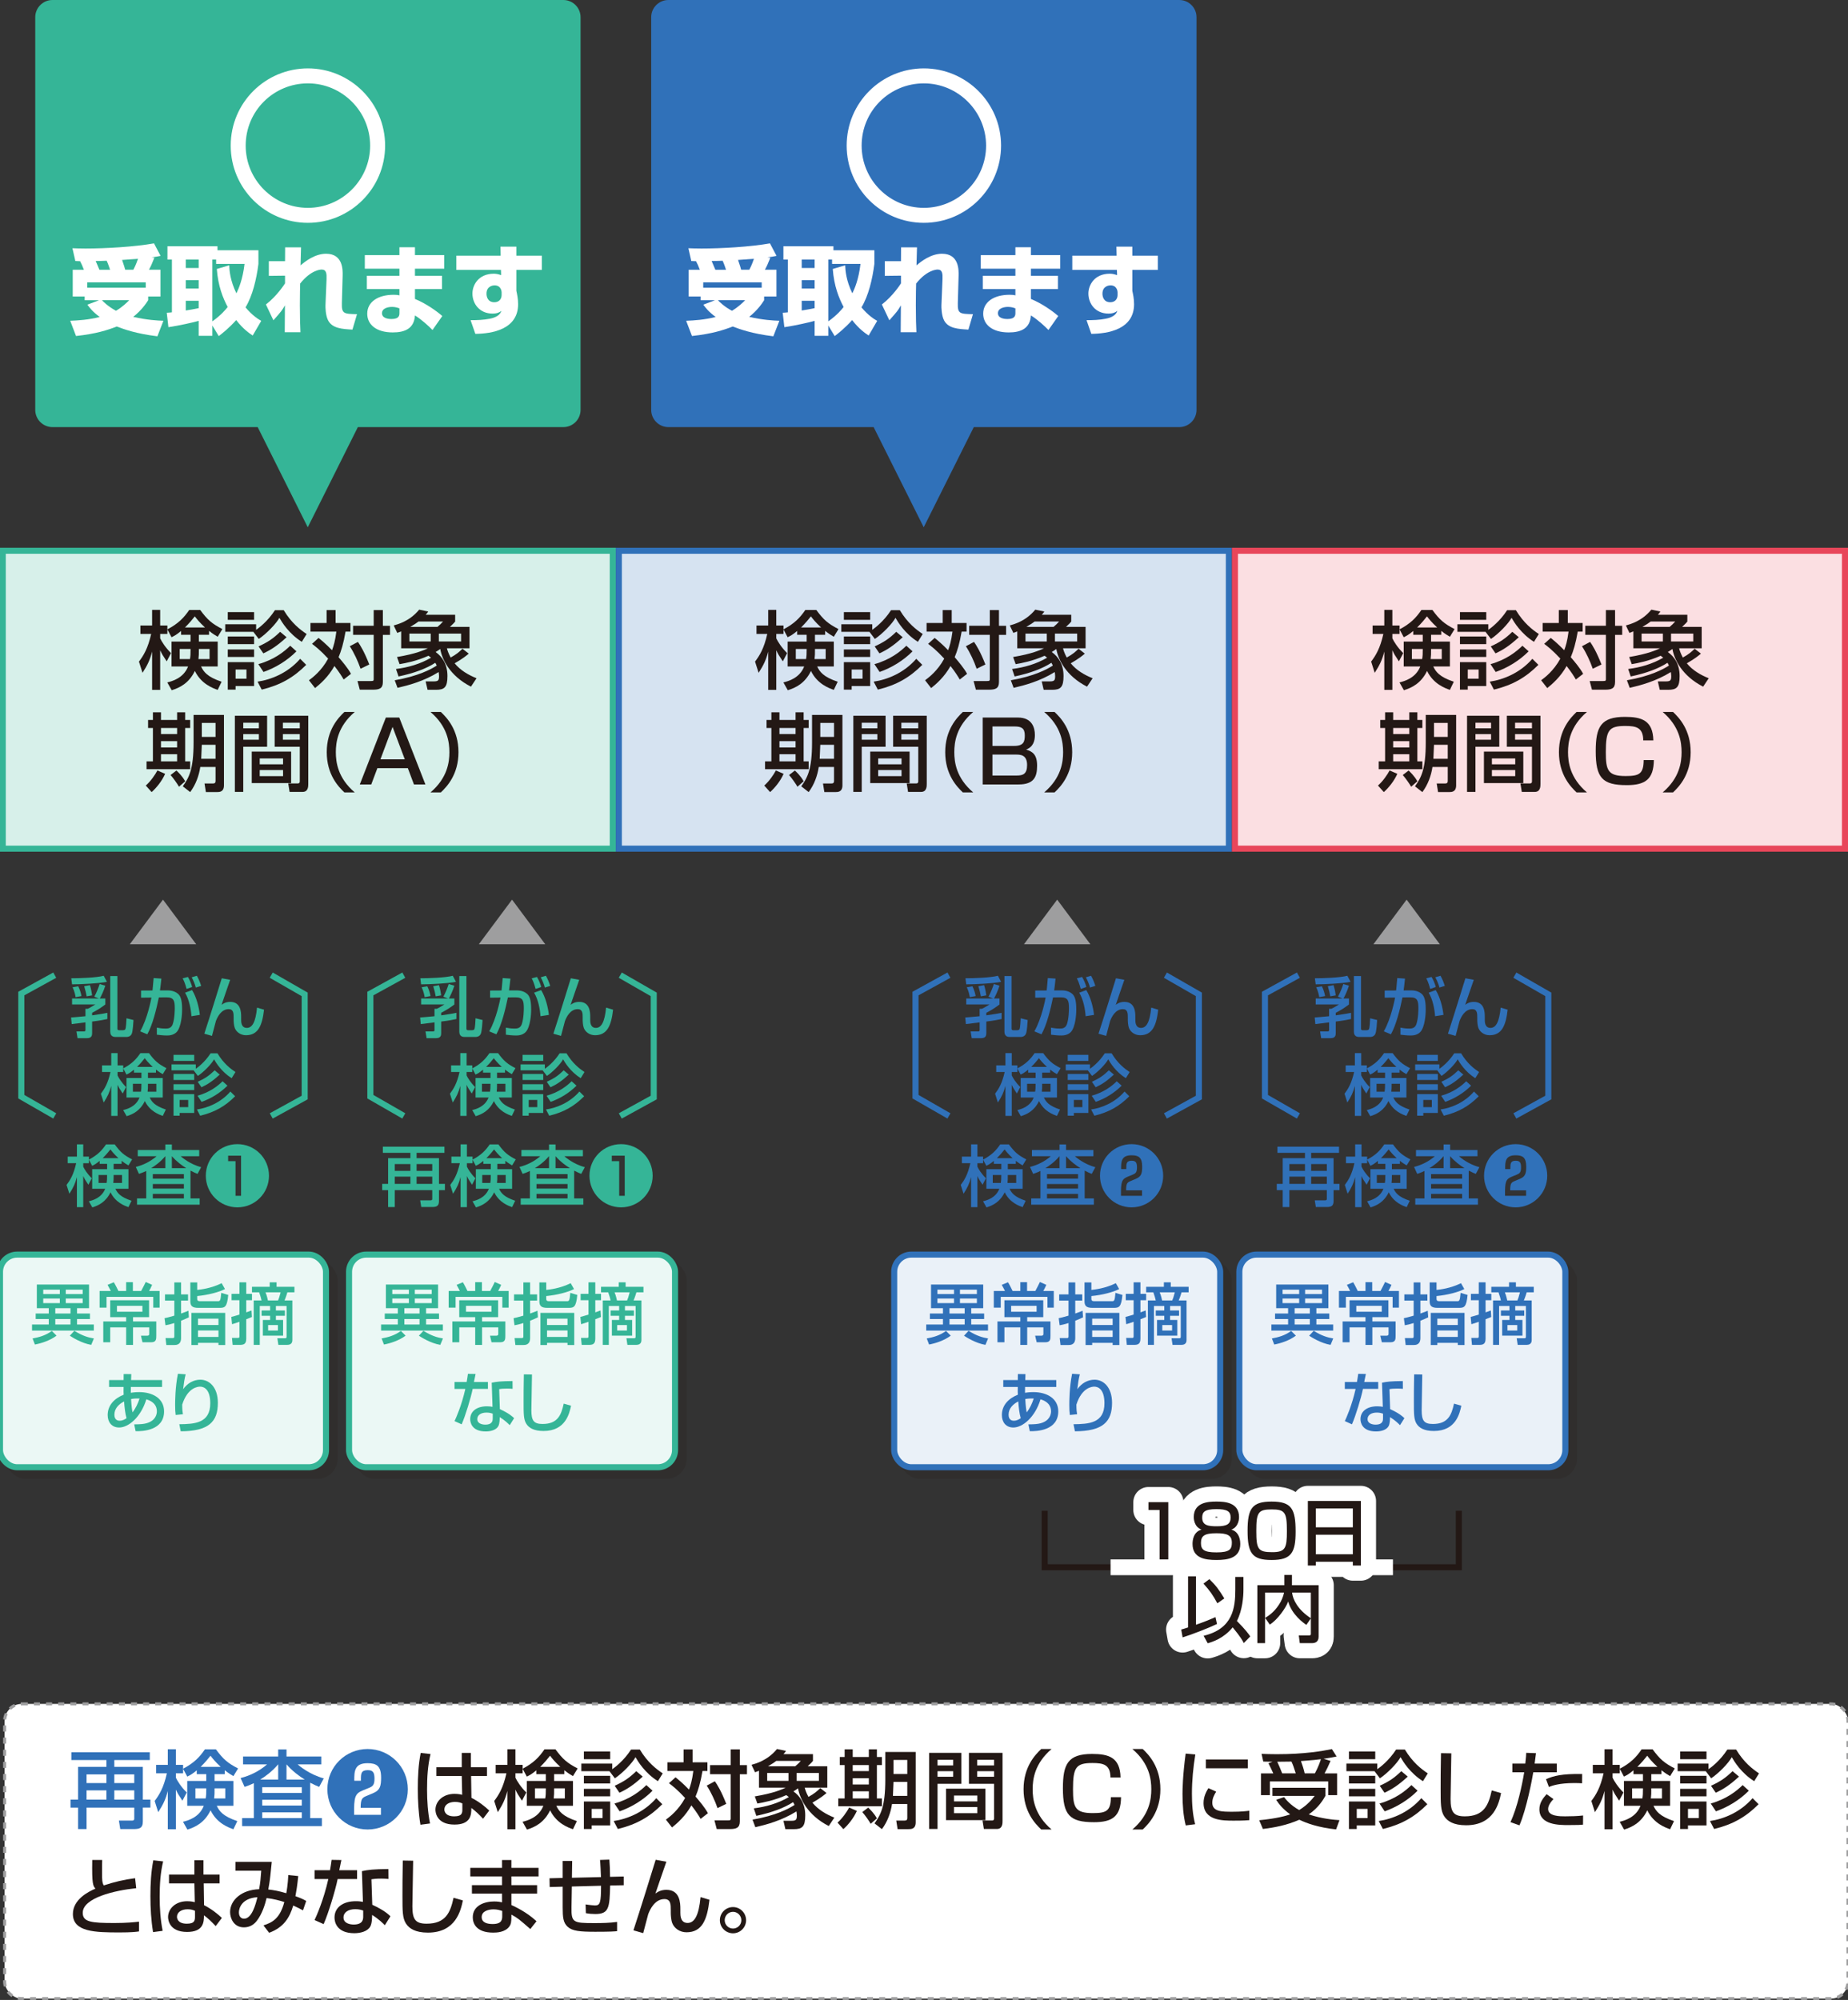 <?xml version="1.0" encoding="UTF-8"?><svg xmlns="http://www.w3.org/2000/svg" viewBox="0 0 305 330"><rect x="0" y="0" width="305" height="330" fill="#333333" stroke="none"/><defs><style>.cls-1{fill:#ebf8f5;}.cls-2{fill:#eaf1f8;}.cls-3,.cls-4{fill:#fff;}.cls-5{fill:#fbdfe2;}.cls-6{fill:#e8465a;}.cls-7{fill:#9e9e9f;}.cls-8{fill:#d7f0ea;}.cls-9{fill:#d6e3f1;}.cls-10{fill:#231815;}.cls-11{fill:#35b597;}.cls-12{fill:#3071b9;}.cls-13{stroke-width:5px;}.cls-13,.cls-14,.cls-15,.cls-16,.cls-17{fill:none;}.cls-13,.cls-4{stroke:#fff;stroke-linecap:round;stroke-linejoin:round;}.cls-14{stroke:#9e9e9f;stroke-dasharray:0 0 1.001 1.001;stroke-width:.5px;}.cls-14,.cls-15,.cls-16,.cls-17{stroke-miterlimit:10;}.cls-15{stroke:#231815;}.cls-16{stroke:#35b597;}.cls-17{stroke:#3071b9;}.cls-4{stroke-width:1.5px;}.cls-18{isolation:isolate;}.cls-19{mix-blend-mode:multiply;opacity:.2;}</style></defs><g class="cls-18"><g id="_レイヤー_3"><g><path class="cls-11" d="m92.983,0H8.653c-1.559,0-2.835,1.275-2.835,2.834v64.806c0,1.559,1.276,2.835,2.835,2.835h33.877l8.265,16.529,8.265-16.529h33.924c1.559,0,2.834-1.276,2.834-2.835V2.834c0-1.559-1.275-2.834-2.834-2.834Z"/><g><path class="cls-4" d="m62.81,24.027c0,6.616-5.375,11.991-11.992,11.991s-11.991-5.348-11.991-11.991c0-6.698,5.428-11.992,11.991-11.992s11.992,5.321,11.992,11.992Zm-23.011,0c0,6.104,4.969,11.019,11.019,11.019s11.02-4.942,11.02-11.019-4.97-11.02-11.02-11.02-11.019,4.861-11.019,11.02Z"/><path class="cls-3" d="m13.844,44.51c-.288-.736-.368-.928-.625-1.408-.24-.016-.592-.016-.784-.032l-.48-2.112c.512.016,1.168.048,2.145.048,3.33,0,8.083-.272,11.317-.849l1.088,2.064c-.512.112-.608.112-1.505.24l.48.064c-.448,1.104-.544,1.328-.896,1.984h1.905v4.418h-2.033v.608c-.368.561-.993,1.553-2.465,2.753,2.273.513,3.97.608,4.978.641l-.992,2.561c-3.538-.432-5.522-1.168-6.707-1.616-1.457.576-3.426,1.217-6.723,1.568l-.96-2.513c1.312-.048,3.041-.16,4.866-.624-1.216-.913-1.697-1.569-2.033-2.033l1.937-.736h-2.385v-.608h-1.969v-4.418h1.841Zm10.212,2.081h-9.652v.881h9.652v-.881Zm-5.89-2.081c-.032-.08-.288-.928-.561-1.488-.416.016-1.184.048-1.809.048.016.064.416.944.608,1.44h1.761Zm-1.329,5.026c.256.288.992,1.024,2.305,1.745,1.153-.688,1.777-1.345,2.177-1.745h-4.482Zm5.17-5.026c.144-.271.384-.704.769-1.809-.576.048-1.681.128-2.625.192.368,1.072.4,1.2.512,1.616h1.344Z"/><path class="cls-3" d="m41.705,55.362c-.576-.384-1.585-1.072-2.721-2.545-1.232,1.36-2.241,2.145-2.881,2.642l-1.056-1.745v1.696h-2.257v-2.465c-.849.24-3.218.784-4.994,1.041l-.272-2.386c.256,0,.32-.016.849-.063v-8.708h-.736v-2.192h8.259v.656h6.755v2.257c-.32,2.497-.96,5.234-2.129,7.171,1.185,1.408,2.129,1.953,2.593,2.225l-1.408,2.417Zm-11.044-12.533v1.393h2.129v-1.393h-2.129Zm0,3.394v1.393h2.129v-1.393h-2.129Zm2.129,3.409h-2.129v1.601c.528-.08,1.376-.224,2.129-.384v-1.217Zm5.042-5.858c.032.833.144,2.497,1.184,4.626.4-.816,1.041-2.305,1.345-4.85h-4.69v-.721h-.624v10.196c1.488-1.057,2.241-2.001,2.529-2.369-.784-1.473-1.584-3.457-1.792-6.274l2.049-.608Z"/><path class="cls-3" d="m49.685,40.812c0,.128-.064,2.657-.08,2.978.736-.641,2.369-1.921,4.21-1.921,2.833,0,2.753,2.737,2.737,3.585l-.128,4.546c-.048,1.777.304,1.793,2.497,1.841l-.752,2.545c-1.712-.096-3.313-.191-4.018-1.521-.432-.832-.448-2.225-.432-2.529l.176-4.273c.032-.896-.016-1.584-.8-1.584-.208,0-1.761.063-3.554,2.305-.016.736-.048,1.904-.048,3.585,0,2.177.048,3.441.096,4.45h-2.593c0-.704.032-3.81.032-4.434-.512.88-.528.912-1.905,2.465l-1.233-2.609c1.809-1.393,3.058-3.329,3.153-3.489v-1.265l-2.673.032v-2.417h2.673c0-.256.016-2.193.016-2.289h2.625Z"/><path class="cls-3" d="m65.925,42.093v-1.296h2.561v1.296h4.834v2.241h-4.834v1.169h4.466v2.192h-4.466v1.633c1.841.752,3.617,2.033,4.514,2.817l-1.617,2.305c-.64-.656-1.809-1.729-2.897-2.401-.144,2.209-1.713,2.802-3.666,2.802-2.721,0-4.209-1.297-4.209-3.09,0-1.937,1.76-3.121,4.354-3.121.528,0,.704.032.96.096v-1.04h-5.378v-2.192h5.378v-1.169h-5.714v-2.241h5.714Zm0,8.788c-.304-.112-.688-.24-1.232-.24-.592,0-1.649.192-1.649,1.04,0,.896,1.185.961,1.553.961,1.345,0,1.329-.656,1.329-1.057v-.704Z"/><path class="cls-3" d="m82.598,40.7h2.625v1.489h4.209v2.353h-4.209v3.441c.112.544.288,1.28.288,2.209,0,4.178-4.322,4.866-7.059,4.898l-.784-2.258c1.072,0,2.097-.031,3.169-.239,1.521-.305,1.776-.944,1.92-1.297-.336.24-.656.448-1.488.448-2.081,0-3.297-1.585-3.297-3.313,0-1.408,1.008-3.266,3.537-3.266.497,0,.88.128,1.201.225l-.032-.849h-7.363v-2.353h7.315l-.032-1.489Zm.192,7.523c0-.176-.112-1.137-1.168-1.137-.176,0-1.329.064-1.329,1.377,0,.544.24,1.408,1.296,1.408.752,0,1.201-.496,1.201-1.2v-.448Z"/></g></g><g><path class="cls-12" d="m194.642,0h-84.331c-1.559,0-2.834,1.275-2.834,2.834v64.806c0,1.559,1.275,2.835,2.834,2.835h33.877l8.265,16.529,8.265-16.529h33.924c1.559,0,2.835-1.276,2.835-2.835V2.834c0-1.559-1.276-2.834-2.835-2.834Z"/><g><path class="cls-4" d="m164.469,24.027c0,6.616-5.375,11.991-11.992,11.991s-11.991-5.348-11.991-11.991c0-6.698,5.428-11.992,11.991-11.992s11.992,5.321,11.992,11.992Zm-23.011,0c0,6.104,4.969,11.019,11.019,11.019s11.02-4.942,11.02-11.019-4.97-11.02-11.02-11.02-11.019,4.861-11.019,11.02Z"/><path class="cls-3" d="m115.502,44.51c-.288-.736-.368-.928-.625-1.408-.24-.016-.592-.016-.784-.032l-.48-2.112c.512.016,1.168.048,2.145.048,3.33,0,8.083-.272,11.317-.849l1.088,2.064c-.512.112-.608.112-1.505.24l.48.064c-.448,1.104-.544,1.328-.896,1.984h1.905v4.418h-2.033v.608c-.368.561-.993,1.553-2.465,2.753,2.273.513,3.97.608,4.978.641l-.992,2.561c-3.538-.432-5.522-1.168-6.707-1.616-1.457.576-3.426,1.217-6.723,1.568l-.96-2.513c1.312-.048,3.041-.16,4.866-.624-1.216-.913-1.697-1.569-2.033-2.033l1.937-.736h-2.385v-.608h-1.969v-4.418h1.841Zm10.212,2.081h-9.652v.881h9.652v-.881Zm-5.89-2.081c-.032-.08-.288-.928-.561-1.488-.416.016-1.184.048-1.809.048.016.064.416.944.608,1.44h1.761Zm-1.329,5.026c.256.288.992,1.024,2.305,1.745,1.153-.688,1.777-1.345,2.177-1.745h-4.482Zm5.17-5.026c.144-.271.384-.704.769-1.809-.576.048-1.681.128-2.625.192.368,1.072.4,1.2.512,1.616h1.344Z"/><path class="cls-3" d="m143.363,55.362c-.576-.384-1.585-1.072-2.721-2.545-1.232,1.36-2.241,2.145-2.881,2.642l-1.056-1.745v1.696h-2.257v-2.465c-.849.24-3.218.784-4.994,1.041l-.272-2.386c.256,0,.32-.016.849-.063v-8.708h-.736v-2.192h8.259v.656h6.755v2.257c-.32,2.497-.96,5.234-2.129,7.171,1.185,1.408,2.129,1.953,2.593,2.225l-1.408,2.417Zm-11.044-12.533v1.393h2.129v-1.393h-2.129Zm0,3.394v1.393h2.129v-1.393h-2.129Zm2.129,3.409h-2.129v1.601c.528-.08,1.376-.224,2.129-.384v-1.217Zm5.042-5.858c.032.833.144,2.497,1.184,4.626.4-.816,1.041-2.305,1.345-4.85h-4.69v-.721h-.624v10.196c1.488-1.057,2.241-2.001,2.529-2.369-.784-1.473-1.584-3.457-1.792-6.274l2.049-.608Z"/><path class="cls-3" d="m151.344,40.812c0,.128-.064,2.657-.08,2.978.736-.641,2.369-1.921,4.21-1.921,2.833,0,2.753,2.737,2.737,3.585l-.128,4.546c-.048,1.777.304,1.793,2.497,1.841l-.752,2.545c-1.712-.096-3.313-.191-4.018-1.521-.432-.832-.448-2.225-.432-2.529l.176-4.273c.032-.896-.016-1.584-.8-1.584-.208,0-1.761.063-3.554,2.305-.016.736-.048,1.904-.048,3.585,0,2.177.048,3.441.096,4.45h-2.593c0-.704.032-3.81.032-4.434-.512.88-.528.912-1.905,2.465l-1.233-2.609c1.809-1.393,3.058-3.329,3.153-3.489v-1.265l-2.673.032v-2.417h2.673c0-.256.016-2.193.016-2.289h2.625Z"/><path class="cls-3" d="m167.584,42.093v-1.296h2.561v1.296h4.834v2.241h-4.834v1.169h4.466v2.192h-4.466v1.633c1.841.752,3.617,2.033,4.514,2.817l-1.617,2.305c-.64-.656-1.809-1.729-2.897-2.401-.144,2.209-1.713,2.802-3.666,2.802-2.721,0-4.209-1.297-4.209-3.09,0-1.937,1.76-3.121,4.354-3.121.528,0,.704.032.96.096v-1.04h-5.378v-2.192h5.378v-1.169h-5.714v-2.241h5.714Zm0,8.788c-.304-.112-.688-.24-1.232-.24-.592,0-1.649.192-1.649,1.04,0,.896,1.185.961,1.553.961,1.345,0,1.329-.656,1.329-1.057v-.704Z"/><path class="cls-3" d="m184.257,40.7h2.625v1.489h4.209v2.353h-4.209v3.441c.112.544.288,1.28.288,2.209,0,4.178-4.322,4.866-7.059,4.898l-.784-2.258c1.072,0,2.097-.031,3.169-.239,1.521-.305,1.776-.944,1.92-1.297-.336.24-.656.448-1.488.448-2.081,0-3.297-1.585-3.297-3.313,0-1.408,1.008-3.266,3.537-3.266.497,0,.88.128,1.201.225l-.032-.849h-7.363v-2.353h7.315l-.032-1.489Zm.192,7.523c0-.176-.112-1.137-1.168-1.137-.176,0-1.329.064-1.329,1.377,0,.544.24,1.408,1.296,1.408.752,0,1.201-.496,1.201-1.2v-.448Z"/></g></g><g><g><g class="cls-19"><rect class="cls-10" x="1.418" y="208.434" width="53.803" height="35.088" rx="2.835" ry="2.835"/><rect class="cls-15" x="1.418" y="208.434" width="53.803" height="35.088" rx="2.835" ry="2.835"/></g><g><rect class="cls-1" x="0" y="207.016" width="53.803" height="35.088" rx="2.835" ry="2.835"/><rect class="cls-16" x="0" y="207.016" width="53.803" height="35.088" rx="2.835" ry="2.835"/></g></g><g><path class="cls-11" d="m14.847,217.651h-2.134v.902h2.772v1.001H5.287v-1.001h2.761v-.902h-2.156v-.913h2.156v-.88h-1.969v-3.906h8.614v3.906h-1.98v.88h2.134v.913Zm-5.512,2.739c-1.111.825-2.52,1.266-3.576,1.463l-.385-1.001c1.067-.198,2.134-.473,3.179-1.243l.781.781Zm-2.2-7.591v.726h2.739v-.726h-2.739Zm0,1.463v.759h2.739v-.759h-2.739Zm1.991,1.596v.88h2.508v-.88h-2.508Zm0,1.793v.902h2.508v-.902h-2.508Zm1.727-4.852v.726h2.794v-.726h-2.794Zm0,1.463v.759h2.794v-.759h-2.794Zm4.203,7.646c-1.595-.265-3.125-1.243-3.531-1.508l.748-.813c1.309.825,2.277,1.11,3.224,1.265l-.44,1.057Z"/><path class="cls-11" d="m18.784,211.578c.253.396.638,1.188.759,1.441h1.276v-1.452h1.111v1.452h1.364c.275-.495.627-1.21.759-1.485l1.056.474c-.165.396-.44.913-.506,1.012h1.738v2.75h-1.045v-1.782h-7.712v1.782h-1.144v-2.75h1.848c-.132-.275-.352-.682-.539-1.012l1.034-.43Zm5.842,7.448h-2.673v2.894h-1.133v-2.894h-2.629v2.453h-1.145v-3.433h3.773v-.704h-2.629v-2.794h6.414v2.794h-2.651v.704h3.84v2.354c0,.528,0,1.078-.814,1.078h-1.463l-.253-1.078h.968c.385,0,.396-.165.396-.318v-1.057Zm-5.325-3.554v.969h4.203v-.969h-4.203Z"/><path class="cls-11" d="m27.155,217.508c.374-.076.594-.121,1.617-.418v-2.486h-1.54v-1.022h1.54v-1.98h1.111v1.98h1.155v1.022h-1.155v2.135c.671-.231.869-.319,1.21-.462l.077,1.089c-.33.154-.682.33-1.287.561v2.861c0,1.144-.825,1.144-1.1,1.144h-1.331l-.132-1.144h1.122c.231,0,.33-.012.33-.254v-2.222c-.704.22-1.078.297-1.463.363l-.154-1.167Zm4.258-5.907h1.133v1.243c.572-.066,2.266-.242,4.037-1.111l.55.968c-.979.507-2.772.979-4.587,1.155v.462c0,.353.22.386.506.386h2.872c.374,0,.484,0,.594-1.376l1.155.342c-.198,2.002-.55,2.134-1.441,2.134h-3.51c-1.056,0-1.309-.374-1.309-1.1v-3.103Zm5.754,5.027v5.303h-1.111v-.352h-3.377v.352h-1.089v-5.303h5.578Zm-4.489.957v1.045h3.377v-1.045h-3.377Zm0,1.947v1.067h3.377v-1.067h-3.377Z"/><path class="cls-11" d="m38.177,217.299c.528-.143.891-.242,1.342-.385v-2.376h-1.298v-1.046h1.298v-1.903h1.122v1.903h.946v1.046h-.946v2.013c.253-.088.429-.153.869-.318l.066,1.078c-.264.109-.506.209-.935.374v3.212c0,.925-.473,1.013-1.078,1.013h-1.166l-.11-1.145h.935c.22,0,.297-.022.297-.253v-2.409c-.561.198-.88.297-1.221.396l-.121-1.199Zm6.337-5.71h1.133v.737h2.948v.913h-1.166c-.099.319-.22.76-.473,1.343h1.298v6.557c0,.66-.517.771-.836.771h-1.475l-.165-1.09h1.243c.242,0,.275-.065.275-.274v-5.05h-1.76v.737h1.485v.88h-1.485v.693h1.188v2.585h-3.344v-2.585h1.199v-.693h-1.408v-.88h1.408v-.737h-1.705v6.414h-1.001v-7.327h1.298c-.077-.353-.176-.704-.396-1.343h-1.188v-.913h2.926v-.737Zm-.693,1.65c.242.572.374,1.232.396,1.343h1.672c.121-.275.231-.562.429-1.343h-2.497Zm.429,5.402v.902h1.617v-.902h-1.617Z"/><path class="cls-11" d="m20.412,226.723l1.254.011-.033.979h5.116v1.144h-5.149c0,.319-.011.374-.011.957.242-.032.693-.109,1.375-.109,2.245,0,4.115,1.056,4.115,3.18,0,3.146-3.51,3.3-4.698,3.267l-.231-1.122c1.067-.011,1.551-.055,2.024-.187,1.551-.429,1.716-1.54,1.716-1.97,0-.869-.484-1.605-1.738-1.979-.913,2.992-2.97,4.653-4.488,4.653-1.199,0-1.893-.858-1.893-2.058,0-1.573,1.056-2.729,2.641-3.355-.011-.274-.022-.363-.022-.528l.011-.748h-2.398v-1.144h2.398l.011-.99Zm.066,4.521c-.891.451-1.595,1.188-1.595,2.167,0,.209,0,1.013.869,1.013.539,0,.913-.265,1.133-.418-.22-.76-.33-1.728-.407-2.762Zm2.552-.484c-.671-.021-1.045.022-1.397.088.011.221.077,1.376.231,2.201.528-.66.891-1.452,1.166-2.289Z"/><path class="cls-11" d="m30.643,226.767c-.209.792-.286,1.397-.418,2.464.693-.979,1.694-1.573,2.85-1.573,1.474,0,2.882,1.255,2.882,3.818,0,3.135-1.518,4.675-6.128,4.697l-.231-1.166c2.486-.033,5.105-.144,5.105-3.455,0-2.365-1.078-2.75-1.684-2.75-.363,0-2.057.144-2.948,2.971.011.935.055,1.21.121,1.584l-1.199.121c-.066-.528-.088-.858-.088-1.661,0-.474,0-2.916.462-5.138l1.276.088Z"/></g></g><path class="cls-7" d="m32.383,155.807h-10.962l5.481-7.363,5.481,7.363Z"/><g><g><rect class="cls-3" x=".762" y="281.151" width="304.238" height="48.635" rx="2.835" ry="2.835"/><path class="cls-14" d="m3.596,281.151h298.569c1.565,0,2.835,1.27,2.835,2.835v42.965c0,1.564-1.27,2.834-2.834,2.834H3.597c-1.565,0-2.835-1.27-2.835-2.835v-42.965c0-1.564,1.27-2.834,2.834-2.834Z"/></g><g><path class="cls-12" d="m24.721,290.417h-5.855v1.121h4.707v5.406h1.247v1.317h-1.247v2.297c0,1.177-.658,1.247-1.611,1.247h-2.115l-.224-1.401h2.171c.364,0,.364-.196.364-.35v-1.793h-7.873v3.544h-1.401v-3.544h-1.247v-1.317h1.247v-5.406h4.679v-1.121h-5.785v-1.289h12.943v1.289Zm-10.436,2.367v1.429h3.278v-1.429h-3.278Zm0,2.634v1.526h3.278v-1.526h-3.278Zm4.581-2.634v1.429h3.292v-1.429h-3.292Zm0,2.634v1.526h3.292v-1.526h-3.292Z"/><path class="cls-12" d="m32.474,292.112c-.743.63-1.121.812-1.569,1.036l-.687-1.288v.742h-1.19v.729c.252.546.868,1.526,1.793,2.437l-.714,1.359c-.687-1.037-.771-1.163-1.079-1.835v6.541h-1.331v-6.317c-.364,1.401-.756,2.214-1.583,3.502l-.588-1.849c.756-1.009,1.471-2.144,2.017-4.566h-1.779v-1.387h1.933v-2.578h1.331v2.578h1.19v.63c1.765-.925,2.704-1.877,3.6-3.193h1.821c1.219,1.652,1.933,2.255,3.656,3.151l-.771,1.261c-.378-.224-.798-.462-1.429-.967v.645h-1.681v1.121h3.11v4.104h-2.746c.42.883,1.009,1.724,3.39,2.521l-.645,1.345c-.756-.266-2.718-.952-3.768-3.123-.995,2.045-2.507,2.773-3.824,3.18l-.728-1.289c.784-.196,2.675-.687,3.432-2.634h-2.731v-4.104h3.138v-1.121h-1.569v-.63Zm1.471,4.637c.084-.519.098-.757.098-1.667h-1.793v1.667h1.695Zm2.479-5.211c-.925-.854-1.387-1.443-1.681-1.835-.392.49-.868,1.092-1.625,1.835h3.306Zm.756,5.211v-1.667h-1.765c0,.868,0,1.078-.07,1.667h1.835Z"/><path class="cls-12" d="m41.893,294.228c-.644.322-1.079.462-1.527.616l-.658-1.457c1.611-.406,3.11-1.163,4.37-2.255h-3.964v-1.303h5.799v-1.163h1.373v1.163h5.743v1.303h-3.908c.294.252,1.919,1.652,4.314,2.311l-.756,1.401c-.393-.154-.771-.309-1.485-.687v5.841h1.933v1.317h-13.167v-1.317h1.933v-5.771Zm4.02-.589v-2.507h-.014c-.98,1.177-2.129,2.003-2.956,2.507h2.969Zm-2.633,1.261v.953h6.528v-.953h-6.528Zm0,2.073v.952h6.528v-.952h-6.528Zm0,2.073v.952h6.528v-.952h-6.528Zm7.018-5.407c-.911-.574-1.975-1.33-3.012-2.507v2.507h3.012Z"/><path class="cls-12" d="m67.31,295.235c0,3.67-2.97,6.64-6.64,6.64s-6.64-2.97-6.64-6.64c0-3.712,2.998-6.64,6.64-6.64s6.64,2.928,6.64,6.64Zm-5.729.645c1.135-.477,1.317-1.148,1.317-2.563,0-1.946-.771-2.381-2.241-2.381-2.157,0-2.199,1.345-2.185,2.899h1.092v-.238c0-.952.042-1.513,1.135-1.513.911,0,1.106.448,1.106,1.429,0,1.009-.294,1.247-.91,1.499l-.995.406c-1.317.532-1.499,1.093-1.457,4.034h4.427v-1.148h-3.348c0-1.485.266-1.667.925-1.947l1.134-.477Z"/><path class="cls-10" d="m71.056,289.423c-.462,1.904-.574,3.88-.574,5.854,0,1.892.126,3.74.49,5.604l-1.583.21c-.322-1.961-.435-3.95-.435-5.939,0-1.975.098-3.964.477-5.911l1.625.183Zm5.155,2.171v-2.354h1.499v2.354h2.662v1.457h-2.62l.056,3.6c1.163.574,2.311,1.485,2.941,2.102l-1.022,1.345c-.771-.812-1.163-1.191-1.933-1.779,0,1.135-.084,2.745-2.788,2.745-3.012,0-3.138-2.101-3.138-2.451,0-1.358,1.205-2.619,3.152-2.619.14,0,.658,0,1.261.154l-.07-3.096h-4.188v-1.457h4.188Zm.098,5.981c-.294-.126-.63-.252-1.205-.252-1.079,0-1.765.518-1.765,1.246,0,.225.098,1.135,1.625,1.135,1.317,0,1.345-.574,1.345-1.177v-.952Z"/><path class="cls-10" d="m88.516,292.112c-.743.63-1.121.812-1.569,1.036l-.687-1.288v.742h-1.19v.729c.252.546.868,1.526,1.793,2.437l-.714,1.359c-.687-1.037-.771-1.163-1.079-1.835v6.541h-1.331v-6.317c-.364,1.401-.756,2.214-1.583,3.502l-.588-1.849c.756-1.009,1.471-2.144,2.017-4.566h-1.779v-1.387h1.933v-2.578h1.331v2.578h1.19v.63c1.765-.925,2.704-1.877,3.6-3.193h1.821c1.219,1.652,1.933,2.255,3.656,3.151l-.771,1.261c-.378-.224-.798-.462-1.429-.967v.645h-1.681v1.121h3.11v4.104h-2.746c.42.883,1.009,1.724,3.39,2.521l-.645,1.345c-.756-.266-2.718-.952-3.768-3.123-.995,2.045-2.507,2.773-3.824,3.18l-.728-1.289c.784-.196,2.675-.687,3.432-2.634h-2.731v-4.104h3.138v-1.121h-1.569v-.63Zm1.471,4.637c.084-.519.098-.757.098-1.667h-1.793v1.667h1.695Zm2.479-5.211c-.925-.854-1.387-1.443-1.681-1.835-.392.49-.868,1.092-1.625,1.835h3.306Zm.756,5.211v-1.667h-1.765c0,.868,0,1.078-.07,1.667h1.835Z"/><path class="cls-10" d="m100.583,292.252h-4.636v-1.246h5.099v.924c.42-.294,1.891-1.372,3.109-3.249h1.443c1.289,2.143,2.746,3.249,3.782,3.936l-.798,1.289c-2.157-1.359-3.306-3.278-3.698-3.965-.504.953-2.157,2.662-3.404,3.488l-.896-1.177Zm-4.216-3.25h4.342v1.275h-4.342v-1.275Zm0,4.021h4.342v1.261h-4.342v-1.261Zm0,2.144h4.342v1.232h-4.342v-1.232Zm0,2.087h4.342v3.95h-3.054v.588h-1.289v-4.538Zm1.289,1.219v1.513h1.793v-1.513h-1.793Zm11.654-.771c-2.101,2.115-4.286,3.348-7.34,4.09l-.687-1.316c2.228-.322,4.987-1.415,7.032-3.769l.994.995Zm-1.611-2.228c-1.527,1.541-3.474,2.718-5.435,3.404l-.854-1.289c2.619-.729,4.3-2.087,5.267-3.039l1.022.924Zm-1.625-2.325c-1.555,1.429-2.592,2.087-3.838,2.661l-.784-1.148c1.569-.729,2.381-1.274,3.558-2.409l1.065.896Z"/><path class="cls-10" d="m111.487,293.261c.42.336,1.177.952,2.228,2.031.252-.673.518-1.527.714-3.068h-4.272v-1.429h2.662v-2.129h1.485v2.129h2.451v1.429h-.812c-.336,1.962-.714,3.18-1.148,4.217.588.687,1.555,1.821,2.045,2.745l-1.205.938c-.28-.476-.714-1.19-1.527-2.227-1.022,1.82-2.325,2.941-3.194,3.642l-1.008-1.289c.602-.448,2.059-1.54,3.166-3.571-1.303-1.415-2.157-2.06-2.662-2.438l1.079-.98Zm6.5.658c.406.588,1.037,1.583,1.877,3.727l-1.442.7c-.42-1.219-1.065-2.62-1.779-3.712l1.345-.715Zm4.118-5.253v2.592h1.177v1.499h-1.177v7.773c0,1.079-.588,1.275-1.667,1.275h-2.144l-.378-1.429h2.199c.448,0,.476-.057.476-.351v-7.27h-3.404v-1.499h3.404v-2.592h1.513Z"/><path class="cls-10" d="m124.198,300.25c3.866-.672,5.981-1.807,6.934-2.423-.07-.168-.098-.238-.238-.462-1.471.952-3.474,1.709-6.065,2.255l-.42-1.232c2.018-.252,4.006-.827,5.785-1.863-.098-.084-.21-.168-.42-.322-2.017.896-3.796,1.219-4.777,1.387l-.42-1.177c3.151-.532,4.44-1.135,5.099-1.442h-4.413v-2.788c-.21.085-.294.112-.644.253l-.588-1.233c.7-.195,2.647-.714,4.202-2.605l1.499.309c-.182.252-.266.351-.42.532h4.861v1.121c-.182.224-.252.308-.869.882h3.236v3.53h-3.726c.084.322.224.798.616,1.526.953-.532,1.443-.938,1.947-1.456l1.037.812c-.322.279-.995.84-2.325,1.597.924,1.135,2.241,1.919,3.614,2.465l-.924,1.387c-3.516-1.793-4.777-4.538-5.071-6.219-.154.111-.35.266-.756.504,1.106.784,1.947,2.031,1.947,3.964,0,1.863-.504,2.27-1.891,2.27h-1.387l-.322-1.387h1.345c.771,0,.869-.21.869-.883,0-.28-.042-.49-.07-.658-2.423,1.513-4.973,2.186-6.78,2.605l-.462-1.247Zm2.423-7.704v1.303h3.516v-1.303h-3.516Zm4.637-1.106c.364-.308.644-.574.91-.882h-4.048c-.224.182-.63.462-1.359.882h4.497Zm.224,1.106v1.303h3.67v-1.303h-3.67Z"/><path class="cls-10" d="m141.42,298.808c-.546,1.219-1.429,2.297-2.227,3.012l-.966-1.079c.826-.728,1.541-1.778,1.919-2.493l1.274.561Zm-2.017-10.155h1.331v1.261h2.661v-1.261h1.331v1.261h.826v1.33h-.826v5.506h.826v1.288h-7.2v-1.288h1.05v-5.506h-.798v-1.33h.798v-1.261Zm1.331,2.591v.995h2.661v-.995h-2.661Zm0,2.172v1.036h2.661v-1.036h-2.661Zm0,2.157v1.177h2.661v-1.177h-2.661Zm2.549,2.689c.238.224.953.882,1.443,1.778l-1.023.896c-.238-.434-.952-1.456-1.387-1.933l.967-.742Zm6.458-.589h-2.521c-.21,1.415-.742,2.914-1.667,4.146l-1.219-.952c.995-1.401,1.779-2.731,1.779-7.229v-4.553h5.015v11.612c0,1.121-.756,1.121-1.191,1.121h-1.793l-.224-1.415h1.373c.322,0,.448-.112.448-.42v-2.312Zm-2.27-3.656l-.098,2.312h2.367v-2.312h-2.27Zm0-3.613v2.311h2.27v-2.311h-2.27Z"/><path class="cls-10" d="m153.347,289.227h5.323v5.112h-3.936v7.452h-1.387v-12.564Zm1.387,1.148v.925h2.578v-.925h-2.578Zm0,1.877v.925h2.578v-.925h-2.578Zm7.9,2.886v5.197h-6.5v-5.197h6.5Zm-5.183,1.135v.967h3.852v-.967h-3.852Zm0,1.905v1.008h3.852v-1.008h-3.852Zm6.611-3.839h-4.146v-5.112h5.547v11.248c0,.393,0,1.316-.938,1.316h-2.143l-.225-1.4h1.583c.168,0,.322-.056.322-.336v-5.716Zm-2.788-3.964v.925h2.788v-.925h-2.788Zm0,1.877v.925h2.788v-.925h-2.788Z"/><path class="cls-10" d="m173.556,288.596c-2.815,2.396-3.124,5.015-3.124,6.64s.309,4.245,3.124,6.64h-1.709c-.995-.938-2.914-2.941-2.914-6.64s1.919-5.701,2.914-6.64h1.709Z"/><path class="cls-10" d="m183.27,293.289c-.014-2.13-1.177-2.382-2.97-2.382-2.731,0-3.208.715-3.208,4.328,0,2.942.309,3.937,3.25,3.937,2.227,0,2.983-.322,2.998-2.634h1.681c-.042,3.166-1.415,4.133-4.469,4.133-4.062,0-5.126-1.219-5.126-5.604,0-3.992.826-5.659,4.818-5.659,2.731,0,4.623.561,4.693,3.881h-1.667Z"/><path class="cls-10" d="m186.891,301.875c2.815-2.395,3.124-5.015,3.124-6.64s-.308-4.244-3.124-6.64h1.709c.994.938,2.914,2.942,2.914,6.64s-1.919,5.701-2.914,6.64h-1.709Z"/><path class="cls-10" d="m197.28,289.492c-.35,2.144-.56,4.301-.56,6.472,0,1.682.112,3.418.532,5.043l-1.555.196c-.406-1.639-.532-3.376-.532-5.169,0-.757.028-2.998.518-6.682l1.597.14Zm3.446,6.136c-.309.49-.645,1.106-.645,1.821,0,1.498,1.583,1.498,3.348,1.498,1.429,0,2.241-.098,2.76-.168v1.556c-.925.084-1.989.084-2.563.084-1.835,0-4.987,0-4.987-2.914,0-1.093.476-1.919.798-2.451l1.289.574Zm5.225-5.309v1.456h-6.934v-1.456h6.934Z"/><path class="cls-10" d="m211.925,296.538c.294.379,1.079,1.345,2.494,2.13,1.415-.854,2.227-1.905,2.563-2.34h-6.976v-1.33h8.741v1.33c-.294.519-1.079,1.919-2.746,3.054,2.171.729,4.09.883,5.071.953l-.56,1.526c-2.914-.309-4.889-1.022-6.065-1.597-2.115.924-4.118,1.288-6.009,1.526l-.616-1.442c2.983-.294,4.44-.729,5.113-.967-1.331-.98-1.891-1.765-2.312-2.409l1.303-.435Zm-1.779-3.922c-.182-.42-.574-1.232-.798-1.667l.672-.252c-.603-.014-1.135-.014-1.527-.028l-.28-1.274c.756.028,1.457.056,2.549.056,4.524,0,7.466-.518,9.063-.84l.771,1.219c-.63.126-1.247.252-2.143.378l1.148.351c-.49,1.092-.574,1.288-.995,2.059h2.073v3.586h-1.471v-2.255h-9.623v2.255h-1.471v-3.586h2.031Zm3.712,0c-.364-1.135-.462-1.415-.714-1.947-.49.015-1.345.028-2.339.028.294.63.561,1.274.812,1.919h2.241Zm3.152,0c.532-.952.911-2.031.995-2.339-.854.111-1.093.14-3.292.308.28.785.448,1.289.616,2.031h1.681Z"/><path class="cls-10" d="m226.849,292.252h-4.636v-1.246h5.099v.924c.42-.294,1.891-1.372,3.109-3.249h1.443c1.289,2.143,2.746,3.249,3.782,3.936l-.798,1.289c-2.157-1.359-3.306-3.278-3.698-3.965-.504.953-2.157,2.662-3.404,3.488l-.896-1.177Zm-4.216-3.25h4.342v1.275h-4.342v-1.275Zm0,4.021h4.342v1.261h-4.342v-1.261Zm0,2.144h4.342v1.232h-4.342v-1.232Zm0,2.087h4.342v3.95h-3.054v.588h-1.289v-4.538Zm1.289,1.219v1.513h1.793v-1.513h-1.793Zm11.654-.771c-2.101,2.115-4.286,3.348-7.34,4.09l-.686-1.316c2.227-.322,4.986-1.415,7.032-3.769l.994.995Zm-1.611-2.228c-1.527,1.541-3.474,2.718-5.435,3.404l-.854-1.289c2.619-.729,4.3-2.087,5.267-3.039l1.022.924Zm-1.625-2.325c-1.555,1.429-2.592,2.087-3.838,2.661l-.784-1.148c1.569-.729,2.381-1.274,3.558-2.409l1.065.896Z"/><path class="cls-10" d="m239.533,289.311c-.014,1.19-.126,7.172-.126,7.536,0,2.171.518,2.857,2.353,2.857,3.166,0,3.922-1.877,4.44-4.272l1.541.435c-.336,1.583-1.121,5.309-5.771,5.309-2.101,0-3.096-.687-3.614-1.484-.588-.896-.588-2.102-.588-4.581,0-1.246,0-3.109.056-5.827l1.709.028Z"/><path class="cls-10" d="m253.505,289.282c-.056.406-.084.715-.224,1.724h3.656v1.429h-3.88c-.154.994-1.121,6.121-2.283,8.754l-1.485-.532c1.135-2.367,1.919-6.093,2.269-8.222h-1.947v-1.429h2.129c.126-1.163.14-1.331.154-1.779l1.611.056Zm2.886,7.578c-.827.841-.883,1.429-.883,1.639,0,1.205,1.961,1.205,2.802,1.205.911,0,2.087-.028,2.97-.14l-.014,1.513c-.448.042-.743.069-2.423.069-1.499,0-4.777,0-4.777-2.604,0-1.037.575-1.821,1.191-2.494l1.135.812Zm4.72-2.605c-.35-.027-.714-.042-1.274-.042-2.536,0-3.712.448-4.202.645l-.477-1.289c1.303-.546,2.536-.896,5.967-.854l-.014,1.541Z"/><path class="cls-10" d="m269.592,292.112c-.743.63-1.121.812-1.569,1.036l-.687-1.288v.742h-1.19v.729c.252.546.868,1.526,1.793,2.437l-.714,1.359c-.687-1.037-.771-1.163-1.079-1.835v6.541h-1.331v-6.317c-.364,1.401-.756,2.214-1.583,3.502l-.588-1.849c.756-1.009,1.471-2.144,2.017-4.566h-1.779v-1.387h1.933v-2.578h1.331v2.578h1.19v.63c1.765-.925,2.704-1.877,3.6-3.193h1.821c1.219,1.652,1.933,2.255,3.656,3.151l-.771,1.261c-.378-.224-.798-.462-1.429-.967v.645h-1.681v1.121h3.11v4.104h-2.746c.42.883,1.009,1.724,3.39,2.521l-.645,1.345c-.756-.266-2.718-.952-3.768-3.123-.995,2.045-2.507,2.773-3.824,3.18l-.728-1.289c.784-.196,2.675-.687,3.432-2.634h-2.731v-4.104h3.138v-1.121h-1.569v-.63Zm1.471,4.637c.084-.519.098-.757.098-1.667h-1.793v1.667h1.695Zm2.479-5.211c-.925-.854-1.387-1.443-1.681-1.835-.392.49-.868,1.092-1.625,1.835h3.306Zm.756,5.211v-1.667h-1.765c0,.868,0,1.078-.07,1.667h1.835Z"/><path class="cls-10" d="m281.519,292.252h-4.636v-1.246h5.099v.924c.42-.294,1.891-1.372,3.109-3.249h1.443c1.289,2.143,2.746,3.249,3.782,3.936l-.798,1.289c-2.157-1.359-3.306-3.278-3.698-3.965-.504.953-2.157,2.662-3.404,3.488l-.896-1.177Zm-4.216-3.25h4.342v1.275h-4.342v-1.275Zm0,4.021h4.342v1.261h-4.342v-1.261Zm0,2.144h4.342v1.232h-4.342v-1.232Zm0,2.087h4.342v3.95h-3.054v.588h-1.289v-4.538Zm1.289,1.219v1.513h1.793v-1.513h-1.793Zm11.654-.771c-2.101,2.115-4.286,3.348-7.34,4.09l-.686-1.316c2.227-.322,4.986-1.415,7.032-3.769l.994.995Zm-1.611-2.228c-1.527,1.541-3.474,2.718-5.435,3.404l-.854-1.289c2.619-.729,4.3-2.087,5.267-3.039l1.022.924Zm-1.625-2.325c-1.555,1.429-2.592,2.087-3.838,2.661l-.784-1.148c1.569-.729,2.381-1.274,3.558-2.409l1.065.896Z"/><path class="cls-10" d="m16.863,306.9c-.014.42-.028,1.261-.014,2.899.014.896.182,1.148.28,1.303,1.695-.561,3.376-.967,5.169-1.19l.182,1.652c-3.586.364-8.825,1.598-8.825,4.062,0,1.526,1.415,1.681,5.253,1.681,2.017,0,3.277-.14,4.034-.224v1.61c-.448.07-1.205.168-3.222.168-4.006,0-7.69-.069-7.69-3.039,0-2.367,2.493-3.67,3.726-4.188-.392-.448-.603-.687-.532-4.734h1.639Z"/><path class="cls-10" d="m26.927,307.139c-.462,1.904-.574,3.88-.574,5.854,0,1.892.126,3.74.49,5.604l-1.583.21c-.322-1.961-.435-3.95-.435-5.939,0-1.975.098-3.964.477-5.911l1.625.183Zm5.155,2.171v-2.354h1.499v2.354h2.662v1.457h-2.62l.056,3.6c1.163.574,2.311,1.485,2.941,2.102l-1.022,1.345c-.771-.812-1.163-1.191-1.933-1.779,0,1.135-.084,2.745-2.788,2.745-3.012,0-3.138-2.101-3.138-2.451,0-1.358,1.205-2.619,3.152-2.619.14,0,.658,0,1.261.154l-.07-3.096h-4.188v-1.457h4.188Zm.098,5.981c-.294-.126-.63-.252-1.205-.252-1.079,0-1.765.518-1.765,1.246,0,.225.098,1.135,1.625,1.135,1.317,0,1.345-.574,1.345-1.177v-.952Z"/><path class="cls-10" d="m49.221,309.562c-.168,1.681-.294,2.367-.462,3.32.925.336,1.205.462,1.779.784l-.533,1.555c-.35-.196-1.022-.546-1.611-.799-.602,2.046-1.611,3.628-3.978,4.497l-.938-1.219c1.471-.477,2.717-1.121,3.446-3.853-.714-.237-1.695-.504-2.927-.658-.238,1.009-.715,2.62-1.653,3.811-.616.771-1.373,1.022-2.101,1.022-1.667,0-2.269-1.513-2.269-2.521,0-1.961,1.891-3.684,4.791-3.769.21-1.12.252-1.751.35-3.053h-4.258v-1.457h5.995c-.028.224-.042.434-.238,2.312-.084.826-.238,1.708-.336,2.24.967.112,1.681.238,2.97.617.042-.196.266-1.457.336-2.998l1.639.168Zm-9.792,5.995c0,.715.393,1.037.854,1.037,1.303,0,1.933-2.438,2.199-3.544-2.633.168-3.054,1.863-3.054,2.507Z"/><path class="cls-10" d="m56.343,306.914c-.042.196-.322,1.569-.351,1.681h2.942v1.457h-3.208c-.364,1.835-1.541,5.701-2.311,7.438l-1.499-.673c.294-.616,1.499-3.292,2.27-6.766h-2.27v-1.457h2.549c.112-.616.182-1.106.267-1.708l1.611.027Zm7.774,3.124c-.462-.042-.756-.057-1.205-.057-.869,0-1.247.057-1.611.112l.14,4.202c1.989.925,2.647,1.569,2.998,1.905l-.924,1.471c-.322-.322-.995-1.009-2.102-1.694,0,.294,0,1.358-.294,1.891-.448.841-1.667,1.121-2.633,1.121-2.956,0-3.278-1.892-3.278-2.578,0-1.639,1.345-2.703,3.53-2.703.561,0,.882.056,1.163.112l-.168-5.071c1.064-.224,1.905-.322,4.37-.35l.014,1.639Zm-4.174,5.211c-.336-.112-.714-.225-1.303-.225-1.163,0-1.947.519-1.947,1.373,0,.98,1.106,1.162,1.681,1.162,1.569,0,1.569-.938,1.569-1.33v-.98Z"/><path class="cls-10" d="m68.187,307.026c-.014,1.19-.126,7.172-.126,7.536,0,2.171.518,2.857,2.353,2.857,3.166,0,3.922-1.877,4.44-4.272l1.541.435c-.336,1.583-1.121,5.309-5.771,5.309-2.101,0-3.096-.687-3.614-1.484-.588-.896-.588-2.102-.588-4.581,0-1.246,0-3.109.056-5.827l1.709.028Z"/><path class="cls-10" d="m82.86,308.203v-1.289h1.541v1.289h4.482v1.415h-4.482v1.442h4.244v1.4h-4.244v1.877c.504.238,2.465,1.107,4.146,2.676l-1.022,1.289c-1.807-1.583-2.101-1.835-3.124-2.382v.28c0,.995-.084,1.316-.308,1.639-.701,1.022-2.157,1.051-2.704,1.051-2.815,0-3.362-1.541-3.362-2.521,0-1.961,1.947-2.619,3.53-2.619.645,0,1.022.084,1.303.14v-1.429h-4.973v-1.4h4.973v-1.442h-5.239v-1.415h5.239Zm.028,7.115c-.378-.126-.812-.266-1.429-.266-.798,0-1.961.266-1.961,1.274,0,.938.967,1.148,1.807,1.148,1.583,0,1.583-.798,1.583-1.372v-.785Z"/><path class="cls-10" d="m100.572,306.845c.07.896.112,1.765.112,2.843l2.255-.056v1.442l-2.241.042c-.084,3.614-.168,4.707-2.438,4.707-.532,0-1.064-.042-1.569-.141l-.042-1.442c.687.112,1.457.168,1.555.168.84,0,.994-.448.994-3.25l-4.818.126-.056,3.418c-.042,2.536.252,2.62,3.81,2.62,1.233,0,2.479-.028,3.712-.196v1.526c-.448.042-.995.099-3.6.099-2.521,0-3.782-.112-4.567-.827-.728-.686-.812-1.54-.812-3.222v-3.39l-2.144.057-.028-1.443,2.171-.056v-2.802h1.569l-.042,2.773,4.791-.112c-.014-.56-.098-2.395-.154-2.829l1.541-.056Z"/><path class="cls-10" d="m109.978,307.194c-.28.841-1.569,4.496-1.807,5.253.308-.224.854-.616,1.807-.616,2.255,0,2.312,2.171,2.312,3.18v.603c0,.406,0,1.681,1.19,1.681,1.121,0,1.849-1.177,2.143-4.259l1.471.435c-.378,3.306-1.218,5.365-3.796,5.365-1.148,0-2.045-.7-2.353-1.527-.196-.518-.238-1.358-.238-1.667v-.476c0-.896,0-1.808-1.051-1.808-1.583,0-2.381,1.709-2.675,2.494-.028.069-.729,2.745-.827,3.123l-1.611-.462c1.093-3.306,3.054-9.651,3.67-11.641l1.765.322Z"/><path class="cls-10" d="m123.137,316.846c0,1.19-.966,2.157-2.157,2.157s-2.171-.967-2.171-2.157c0-1.205.981-2.171,2.171-2.171,1.177,0,2.157.966,2.157,2.171Zm-3.53,0c0,.757.616,1.373,1.373,1.373s1.373-.616,1.373-1.373c0-.771-.63-1.387-1.373-1.387-.756,0-1.373.616-1.373,1.387Z"/></g></g><g><polyline class="cls-15" points="240.77 249.287 240.77 258.607 172.419 258.607 172.419 249.287"/><rect class="cls-3" x="183.293" y="257.313" width="46.603" height="2.598"/><g><g><path class="cls-13" d="m192.821,247.862v9.451h-1.439v-8.155h-1.835v-1.296h3.274Z"/><path class="cls-13" d="m197.024,250.321c0-2.446,2.423-2.555,3.742-2.555s3.73.108,3.73,2.555c0,.168,0,1.607-1.271,2.075,1.475.407,1.475,2.11,1.475,2.362,0,2.327-2.027,2.65-3.934,2.65-1.895,0-3.946-.312-3.946-2.65,0-.636.156-2.003,1.487-2.362-1.283-.468-1.283-1.907-1.283-2.075Zm1.188,4.281c0,1.08.456,1.548,2.555,1.548,2.183,0,2.542-.516,2.542-1.596,0-1.235-.755-1.559-2.542-1.559-1.979,0-2.555.42-2.555,1.606Zm.204-4.173c0,1.307,1.068,1.415,2.435,1.415,1.655,0,2.254-.372,2.254-1.464,0-.983-.563-1.367-2.338-1.367-1.991,0-2.351.504-2.351,1.416Z"/><path class="cls-13" d="m213.832,252.72c0,3.454-.684,4.689-3.958,4.689-3.214,0-3.97-1.115-3.97-4.821,0-3.682.743-4.821,3.97-4.821,3.274,0,3.958,1.176,3.958,4.953Zm-6.488-.107c0,2.986.276,3.502,2.615,3.502,2.159,0,2.435-.624,2.435-3.454,0-3.143-.324-3.598-2.531-3.598-2.23,0-2.519.527-2.519,3.55Z"/><path class="cls-13" d="m215.852,247.671h8.755v10.65h-1.331v-.624h-6.104v.624h-1.319v-10.65Zm7.424,1.235h-6.104v3.106h6.104v-3.106Zm0,4.329h-6.104v3.227h6.104v-3.227Z"/><path class="cls-13" d="m194.954,268.882c.324-.096.528-.144,1.127-.348v-8.419h1.307v7.976c1.091-.372,2.159-.792,3.214-1.26l.252,1.14c-1.392.659-4.078,1.715-5.673,2.207l-.228-1.296Zm4.642-8.312c1.067,1.02,1.607,1.764,2.47,3.179l-1.151.804c-.779-1.439-1.211-2.027-2.291-3.251l.972-.731Zm5.625,1.775c0,1.031-.144,3.298-1.079,5.121,1.439,1.451,1.955,2.183,2.207,2.555l-1.067,1.091c-.18-.359-.468-.923-1.835-2.59-1.511,1.847-3.346,2.398-4.125,2.626l-.672-1.235c4.881-1.163,5.229-4.689,5.229-7.651v-2.062h1.343v2.146Z"/><path class="cls-13" d="m208.801,266.963c.552-.348,1.416-.875,2.255-2.146.468-.695.756-1.428.864-2.039h-3.13v8.348h-1.271v-9.559h4.45v-1.691h1.259v1.691h4.401v8.491c0,.936-.659,1.067-1.103,1.067h-2.003l-.168-1.271h1.679c.144,0,.312,0,.312-.252v-2.555l-.744,1.067c-.419-.288-2.386-1.643-2.998-3.861-.372,1.067-1.787,3.046-3.035,3.813l-.768-1.104Zm7.544-4.186h-3.094c.108,1.14.948,2.854,3.094,4.233v-4.233Z"/></g><g><path class="cls-10" d="m192.821,247.862v9.451h-1.439v-8.155h-1.835v-1.296h3.274Z"/><path class="cls-10" d="m197.024,250.321c0-2.446,2.423-2.555,3.742-2.555s3.73.108,3.73,2.555c0,.168,0,1.607-1.271,2.075,1.475.407,1.475,2.11,1.475,2.362,0,2.327-2.027,2.65-3.934,2.65-1.895,0-3.946-.312-3.946-2.65,0-.636.156-2.003,1.487-2.362-1.283-.468-1.283-1.907-1.283-2.075Zm1.188,4.281c0,1.08.456,1.548,2.555,1.548,2.183,0,2.542-.516,2.542-1.596,0-1.235-.755-1.559-2.542-1.559-1.979,0-2.555.42-2.555,1.606Zm.204-4.173c0,1.307,1.068,1.415,2.435,1.415,1.655,0,2.254-.372,2.254-1.464,0-.983-.563-1.367-2.338-1.367-1.991,0-2.351.504-2.351,1.416Z"/><path class="cls-10" d="m213.832,252.72c0,3.454-.684,4.689-3.958,4.689-3.214,0-3.97-1.115-3.97-4.821,0-3.682.743-4.821,3.97-4.821,3.274,0,3.958,1.176,3.958,4.953Zm-6.488-.107c0,2.986.276,3.502,2.615,3.502,2.159,0,2.435-.624,2.435-3.454,0-3.143-.324-3.598-2.531-3.598-2.23,0-2.519.527-2.519,3.55Z"/><path class="cls-10" d="m215.852,247.671h8.755v10.65h-1.331v-.624h-6.104v.624h-1.319v-10.65Zm7.424,1.235h-6.104v3.106h6.104v-3.106Zm0,4.329h-6.104v3.227h6.104v-3.227Z"/><path class="cls-10" d="m194.954,268.882c.324-.096.528-.144,1.127-.348v-8.419h1.307v7.976c1.091-.372,2.159-.792,3.214-1.26l.252,1.14c-1.392.659-4.078,1.715-5.673,2.207l-.228-1.296Zm4.642-8.312c1.067,1.02,1.607,1.764,2.47,3.179l-1.151.804c-.779-1.439-1.211-2.027-2.291-3.251l.972-.731Zm5.625,1.775c0,1.031-.144,3.298-1.079,5.121,1.439,1.451,1.955,2.183,2.207,2.555l-1.067,1.091c-.18-.359-.468-.923-1.835-2.59-1.511,1.847-3.346,2.398-4.125,2.626l-.672-1.235c4.881-1.163,5.229-4.689,5.229-7.651v-2.062h1.343v2.146Z"/><path class="cls-10" d="m208.801,266.963c.552-.348,1.416-.875,2.255-2.146.468-.695.756-1.428.864-2.039h-3.13v8.348h-1.271v-9.559h4.45v-1.691h1.259v1.691h4.401v8.491c0,.936-.659,1.067-1.103,1.067h-2.003l-.168-1.271h1.679c.144,0,.312,0,.312-.252v-2.555l-.744,1.067c-.419-.288-2.386-1.643-2.998-3.861-.372,1.067-1.787,3.046-3.035,3.813l-.768-1.104Zm7.544-4.186h-3.094c.108,1.14.948,2.854,3.094,4.233v-4.233Z"/></g></g></g><g><g><rect class="cls-8" x=".454" y="90.88" width="100.682" height="49.152"/><path class="cls-11" d="m100.636,91.38v48.153H.954v-48.153h99.682m1-1H-.046v50.153h101.682v-50.153h0Z"/></g><g><rect class="cls-9" x="102.136" y="90.88" width="100.682" height="49.152"/><path class="cls-12" d="m202.318,91.38v48.153h-99.682v-48.153h99.682m1-1h-101.682v50.153h101.682v-50.153h0Z"/></g><g><rect class="cls-5" x="203.818" y="90.88" width="100.682" height="49.152"/><path class="cls-6" d="m304,91.38v48.153h-99.682v-48.153h99.682m1-1h-101.682v50.153h101.682v-50.153h0Z"/></g><g><path class="cls-10" d="m29.882,104.111c-.743.63-1.121.812-1.569,1.036l-.687-1.288v.742h-1.19v.729c.252.546.868,1.526,1.793,2.437l-.714,1.359c-.687-1.037-.771-1.163-1.079-1.835v6.541h-1.331v-6.317c-.364,1.401-.756,2.214-1.583,3.502l-.588-1.849c.756-1.009,1.471-2.144,2.017-4.566h-1.779v-1.387h1.933v-2.578h1.331v2.578h1.19v.63c1.765-.925,2.704-1.877,3.6-3.193h1.821c1.219,1.652,1.933,2.255,3.656,3.151l-.771,1.261c-.378-.224-.798-.462-1.429-.967v.645h-1.681v1.121h3.11v4.104h-2.746c.42.883,1.009,1.724,3.39,2.521l-.645,1.345c-.756-.266-2.718-.952-3.768-3.123-.995,2.045-2.507,2.773-3.824,3.18l-.728-1.289c.784-.196,2.675-.687,3.432-2.634h-2.731v-4.104h3.138v-1.121h-1.569v-.63Zm1.471,4.637c.084-.519.098-.757.098-1.667h-1.793v1.667h1.695Zm2.479-5.211c-.925-.854-1.387-1.443-1.681-1.835-.392.49-.868,1.092-1.625,1.835h3.306Zm.756,5.211v-1.667h-1.765c0,.868,0,1.078-.07,1.667h1.835Z"/><path class="cls-10" d="m41.809,104.251h-4.636v-1.246h5.099v.924c.42-.294,1.891-1.372,3.109-3.249h1.443c1.289,2.143,2.746,3.249,3.782,3.936l-.798,1.289c-2.157-1.359-3.306-3.278-3.698-3.965-.504.953-2.157,2.662-3.404,3.488l-.896-1.177Zm-4.216-3.25h4.342v1.275h-4.342v-1.275Zm0,4.021h4.342v1.261h-4.342v-1.261Zm0,2.144h4.342v1.232h-4.342v-1.232Zm0,2.087h4.342v3.95h-3.054v.588h-1.289v-4.538Zm1.289,1.219v1.513h1.793v-1.513h-1.793Zm11.654-.771c-2.101,2.115-4.286,3.348-7.34,4.09l-.686-1.316c2.227-.322,4.986-1.415,7.032-3.769l.994.995Zm-1.611-2.228c-1.527,1.541-3.474,2.718-5.435,3.404l-.854-1.289c2.619-.729,4.3-2.087,5.267-3.039l1.022.924Zm-1.625-2.325c-1.555,1.429-2.592,2.087-3.838,2.661l-.784-1.148c1.569-.729,2.381-1.274,3.558-2.409l1.065.896Z"/><path class="cls-10" d="m52.573,105.26c.42.336,1.177.952,2.228,2.031.252-.673.518-1.527.714-3.068h-4.272v-1.429h2.662v-2.129h1.484v2.129h2.452v1.429h-.812c-.336,1.962-.714,3.18-1.148,4.217.588.687,1.555,1.821,2.045,2.745l-1.205.938c-.28-.476-.714-1.19-1.527-2.227-1.022,1.82-2.325,2.941-3.194,3.642l-1.008-1.289c.602-.448,2.059-1.54,3.166-3.571-1.303-1.415-2.157-2.06-2.662-2.438l1.079-.98Zm6.5.658c.406.588,1.037,1.583,1.877,3.727l-1.442.7c-.42-1.219-1.065-2.62-1.779-3.712l1.345-.715Zm4.118-5.253v2.592h1.177v1.499h-1.177v7.773c0,1.079-.588,1.275-1.667,1.275h-2.144l-.378-1.429h2.199c.448,0,.476-.057.476-.351v-7.27h-3.404v-1.499h3.404v-2.592h1.513Z"/><path class="cls-10" d="m65.145,112.249c3.866-.672,5.981-1.807,6.934-2.423-.07-.168-.098-.238-.238-.462-1.471.952-3.474,1.709-6.065,2.255l-.42-1.232c2.018-.252,4.006-.827,5.785-1.863-.098-.084-.21-.168-.42-.322-2.017.896-3.796,1.219-4.777,1.387l-.42-1.177c3.151-.532,4.44-1.135,5.099-1.442h-4.413v-2.788c-.21.085-.294.112-.644.253l-.588-1.233c.7-.195,2.647-.714,4.202-2.605l1.499.309c-.182.252-.266.351-.42.532h4.861v1.121c-.182.224-.252.308-.869.882h3.236v3.53h-3.726c.084.322.224.798.616,1.526.953-.532,1.443-.938,1.947-1.456l1.037.812c-.322.279-.995.84-2.325,1.597.924,1.135,2.241,1.919,3.614,2.465l-.924,1.387c-3.516-1.793-4.777-4.538-5.071-6.219-.154.111-.35.266-.756.504,1.106.784,1.947,2.031,1.947,3.964,0,1.863-.504,2.27-1.891,2.27h-1.387l-.322-1.387h1.345c.771,0,.869-.21.869-.883,0-.28-.042-.49-.07-.658-2.423,1.513-4.973,2.186-6.78,2.605l-.462-1.247Zm2.423-7.704v1.303h3.516v-1.303h-3.516Zm4.637-1.106c.364-.308.644-.574.91-.882h-4.048c-.224.182-.63.462-1.359.882h4.497Zm.224,1.106v1.303h3.67v-1.303h-3.67Z"/><path class="cls-10" d="m27.255,127.687c-.546,1.219-1.429,2.297-2.227,3.012l-.966-1.079c.826-.728,1.541-1.778,1.919-2.493l1.274.561Zm-2.017-10.155h1.331v1.261h2.661v-1.261h1.331v1.261h.826v1.33h-.826v5.505h.826v1.289h-7.2v-1.289h1.05v-5.505h-.798v-1.33h.798v-1.261Zm1.331,2.591v.995h2.661v-.995h-2.661Zm0,2.172v1.036h2.661v-1.036h-2.661Zm0,2.157v1.176h2.661v-1.176h-2.661Zm2.549,2.689c.238.224.953.882,1.443,1.778l-1.023.896c-.238-.434-.952-1.456-1.387-1.933l.967-.742Zm6.458-.589h-2.521c-.21,1.415-.742,2.914-1.667,4.146l-1.219-.952c.995-1.401,1.779-2.731,1.779-7.229v-4.553h5.015v11.612c0,1.121-.756,1.121-1.191,1.121h-1.793l-.224-1.415h1.373c.322,0,.448-.112.448-.42v-2.312Zm-2.27-3.656l-.098,2.312h2.367v-2.312h-2.27Zm0-3.613v2.312h2.27v-2.312h-2.27Z"/><path class="cls-10" d="m38.762,118.105h5.323v5.112h-3.936v7.452h-1.387v-12.564Zm1.387,1.148v.925h2.578v-.925h-2.578Zm0,1.877v.925h2.578v-.925h-2.578Zm7.9,2.886v5.196h-6.5v-5.196h6.5Zm-5.183,1.135v.967h3.852v-.967h-3.852Zm0,1.905v1.008h3.852v-1.008h-3.852Zm6.611-3.839h-4.146v-5.112h5.547v11.248c0,.393,0,1.316-.938,1.316h-2.143l-.225-1.4h1.583c.168,0,.322-.057.322-.336v-5.716Zm-2.788-3.964v.925h2.788v-.925h-2.788Zm0,1.877v.925h2.788v-.925h-2.788Z"/><path class="cls-10" d="m58.551,117.475c-2.815,2.396-3.124,5.016-3.124,6.64s.309,4.245,3.124,6.64h-1.709c-.995-.938-2.914-2.941-2.914-6.64s1.919-5.701,2.914-6.64h1.709Z"/><path class="cls-10" d="m70.211,129.438h-1.891l-1.008-2.689h-5.029l-1.009,2.689h-1.891l4.3-11.038h2.213l4.314,11.038Zm-7.424-4.146h4.021l-2.017-5.351-2.003,5.351Z"/><path class="cls-10" d="m71.045,130.754c2.815-2.395,3.124-5.015,3.124-6.64s-.308-4.244-3.124-6.64h1.709c.995.938,2.914,2.942,2.914,6.64s-1.919,5.701-2.914,6.64h-1.709Z"/></g><g><path class="cls-10" d="m131.565,104.111c-.743.63-1.121.812-1.569,1.036l-.687-1.288v.742h-1.19v.729c.252.546.868,1.526,1.793,2.437l-.714,1.359c-.687-1.037-.771-1.163-1.079-1.835v6.541h-1.331v-6.317c-.364,1.401-.756,2.214-1.583,3.502l-.588-1.849c.756-1.009,1.471-2.144,2.017-4.566h-1.779v-1.387h1.933v-2.578h1.331v2.578h1.19v.63c1.765-.925,2.704-1.877,3.6-3.193h1.821c1.219,1.652,1.933,2.255,3.656,3.151l-.771,1.261c-.378-.224-.798-.462-1.429-.967v.645h-1.681v1.121h3.11v4.104h-2.746c.42.883,1.009,1.724,3.39,2.521l-.645,1.345c-.756-.266-2.718-.952-3.768-3.123-.995,2.045-2.507,2.773-3.824,3.18l-.728-1.289c.784-.196,2.675-.687,3.432-2.634h-2.731v-4.104h3.138v-1.121h-1.569v-.63Zm1.471,4.637c.084-.519.098-.757.098-1.667h-1.793v1.667h1.695Zm2.479-5.211c-.925-.854-1.387-1.443-1.681-1.835-.392.49-.868,1.092-1.625,1.835h3.306Zm.756,5.211v-1.667h-1.765c0,.868,0,1.078-.07,1.667h1.835Z"/><path class="cls-10" d="m143.492,104.251h-4.636v-1.246h5.099v.924c.42-.294,1.891-1.372,3.109-3.249h1.443c1.289,2.143,2.746,3.249,3.782,3.936l-.798,1.289c-2.157-1.359-3.306-3.278-3.698-3.965-.504.953-2.157,2.662-3.404,3.488l-.896-1.177Zm-4.216-3.25h4.342v1.275h-4.342v-1.275Zm0,4.021h4.342v1.261h-4.342v-1.261Zm0,2.144h4.342v1.232h-4.342v-1.232Zm0,2.087h4.342v3.95h-3.054v.588h-1.289v-4.538Zm1.289,1.219v1.513h1.793v-1.513h-1.793Zm11.654-.771c-2.101,2.115-4.286,3.348-7.34,4.09l-.686-1.316c2.227-.322,4.986-1.415,7.032-3.769l.994.995Zm-1.611-2.228c-1.527,1.541-3.474,2.718-5.435,3.404l-.854-1.289c2.619-.729,4.3-2.087,5.267-3.039l1.022.924Zm-1.625-2.325c-1.555,1.429-2.592,2.087-3.838,2.661l-.784-1.148c1.569-.729,2.381-1.274,3.558-2.409l1.065.896Z"/><path class="cls-10" d="m154.256,105.26c.42.336,1.177.952,2.228,2.031.252-.673.518-1.527.714-3.068h-4.272v-1.429h2.662v-2.129h1.484v2.129h2.452v1.429h-.812c-.336,1.962-.714,3.18-1.148,4.217.588.687,1.555,1.821,2.045,2.745l-1.205.938c-.28-.476-.714-1.19-1.527-2.227-1.022,1.82-2.325,2.941-3.194,3.642l-1.008-1.289c.602-.448,2.059-1.54,3.166-3.571-1.303-1.415-2.157-2.06-2.662-2.438l1.079-.98Zm6.5.658c.406.588,1.037,1.583,1.877,3.727l-1.442.7c-.42-1.219-1.065-2.62-1.779-3.712l1.345-.715Zm4.118-5.253v2.592h1.177v1.499h-1.177v7.773c0,1.079-.588,1.275-1.667,1.275h-2.144l-.378-1.429h2.199c.448,0,.476-.057.476-.351v-7.27h-3.404v-1.499h3.404v-2.592h1.513Z"/><path class="cls-10" d="m166.827,112.249c3.866-.672,5.981-1.807,6.934-2.423-.07-.168-.098-.238-.238-.462-1.471.952-3.474,1.709-6.065,2.255l-.42-1.232c2.018-.252,4.006-.827,5.785-1.863-.098-.084-.21-.168-.42-.322-2.017.896-3.796,1.219-4.777,1.387l-.42-1.177c3.151-.532,4.44-1.135,5.099-1.442h-4.413v-2.788c-.21.085-.294.112-.644.253l-.588-1.233c.7-.195,2.647-.714,4.202-2.605l1.499.309c-.182.252-.266.351-.42.532h4.861v1.121c-.182.224-.252.308-.869.882h3.236v3.53h-3.726c.084.322.224.798.616,1.526.953-.532,1.443-.938,1.947-1.456l1.037.812c-.322.279-.995.84-2.325,1.597.924,1.135,2.241,1.919,3.614,2.465l-.924,1.387c-3.516-1.793-4.777-4.538-5.071-6.219-.154.111-.35.266-.756.504,1.106.784,1.947,2.031,1.947,3.964,0,1.863-.504,2.27-1.891,2.27h-1.387l-.322-1.387h1.345c.771,0,.869-.21.869-.883,0-.28-.042-.49-.07-.658-2.423,1.513-4.973,2.186-6.78,2.605l-.462-1.247Zm2.423-7.704v1.303h3.516v-1.303h-3.516Zm4.637-1.106c.364-.308.644-.574.91-.882h-4.048c-.224.182-.63.462-1.359.882h4.497Zm.224,1.106v1.303h3.67v-1.303h-3.67Z"/><path class="cls-10" d="m129.33,127.687c-.546,1.219-1.429,2.297-2.227,3.012l-.966-1.079c.826-.728,1.541-1.778,1.919-2.493l1.274.561Zm-2.017-10.155h1.331v1.261h2.661v-1.261h1.331v1.261h.826v1.33h-.826v5.505h.826v1.289h-7.2v-1.289h1.05v-5.505h-.798v-1.33h.798v-1.261Zm1.331,2.591v.995h2.661v-.995h-2.661Zm0,2.172v1.036h2.661v-1.036h-2.661Zm0,2.157v1.176h2.661v-1.176h-2.661Zm2.549,2.689c.238.224.953.882,1.443,1.778l-1.022.896c-.238-.434-.953-1.456-1.387-1.933l.967-.742Zm6.458-.589h-2.521c-.21,1.415-.742,2.914-1.667,4.146l-1.219-.952c.995-1.401,1.779-2.731,1.779-7.229v-4.553h5.015v11.612c0,1.121-.756,1.121-1.191,1.121h-1.793l-.224-1.415h1.373c.322,0,.448-.112.448-.42v-2.312Zm-2.27-3.656l-.098,2.312h2.367v-2.312h-2.27Zm0-3.613v2.312h2.27v-2.312h-2.27Z"/><path class="cls-10" d="m140.836,118.105h5.323v5.112h-3.936v7.452h-1.387v-12.564Zm1.387,1.148v.925h2.578v-.925h-2.578Zm0,1.877v.925h2.578v-.925h-2.578Zm7.9,2.886v5.196h-6.5v-5.196h6.5Zm-5.183,1.135v.967h3.853v-.967h-3.853Zm0,1.905v1.008h3.853v-1.008h-3.853Zm6.612-3.839h-4.146v-5.112h5.547v11.248c0,.393,0,1.316-.938,1.316h-2.144l-.224-1.4h1.583c.168,0,.322-.057.322-.336v-5.716Zm-2.788-3.964v.925h2.788v-.925h-2.788Zm0,1.877v.925h2.788v-.925h-2.788Z"/><path class="cls-10" d="m160.625,117.475c-2.816,2.396-3.124,5.016-3.124,6.64s.308,4.245,3.124,6.64h-1.709c-.995-.938-2.914-2.941-2.914-6.64s1.919-5.701,2.914-6.64h1.709Z"/><path class="cls-10" d="m168.014,118.399c2.297,0,2.788,1.639,2.788,2.886,0,.967-.28,1.975-1.457,2.396,1.078.322,1.821.826,1.821,2.661,0,1.849-.519,3.096-3.068,3.096h-5.911v-11.038h5.827Zm-4.216,1.471v3.208h3.6c1.555,0,1.737-.715,1.737-1.737,0-1.177-.546-1.471-1.681-1.471h-3.656Zm0,4.637v3.46h4.021c1.022,0,1.695-.252,1.695-1.737,0-1.723-1.149-1.723-1.891-1.723h-3.824Z"/><path class="cls-10" d="m172.336,130.754c2.815-2.395,3.124-5.015,3.124-6.64s-.308-4.244-3.124-6.64h1.709c.995.938,2.914,2.942,2.914,6.64s-1.919,5.701-2.914,6.64h-1.709Z"/></g><g><path class="cls-10" d="m233.247,104.111c-.743.63-1.121.812-1.569,1.036l-.687-1.288v.742h-1.19v.729c.252.546.868,1.526,1.793,2.437l-.714,1.359c-.687-1.037-.771-1.163-1.079-1.835v6.541h-1.331v-6.317c-.364,1.401-.756,2.214-1.583,3.502l-.588-1.849c.756-1.009,1.471-2.144,2.017-4.566h-1.779v-1.387h1.933v-2.578h1.331v2.578h1.19v.63c1.765-.925,2.704-1.877,3.6-3.193h1.821c1.219,1.652,1.933,2.255,3.656,3.151l-.771,1.261c-.378-.224-.798-.462-1.429-.967v.645h-1.681v1.121h3.11v4.104h-2.746c.42.883,1.009,1.724,3.39,2.521l-.645,1.345c-.756-.266-2.718-.952-3.768-3.123-.995,2.045-2.507,2.773-3.824,3.18l-.728-1.289c.784-.196,2.675-.687,3.432-2.634h-2.731v-4.104h3.138v-1.121h-1.569v-.63Zm1.471,4.637c.084-.519.098-.757.098-1.667h-1.793v1.667h1.695Zm2.479-5.211c-.925-.854-1.387-1.443-1.681-1.835-.392.49-.868,1.092-1.625,1.835h3.306Zm.756,5.211v-1.667h-1.765c0,.868,0,1.078-.07,1.667h1.835Z"/><path class="cls-10" d="m245.173,104.251h-4.636v-1.246h5.099v.924c.42-.294,1.891-1.372,3.109-3.249h1.443c1.289,2.143,2.746,3.249,3.782,3.936l-.798,1.289c-2.157-1.359-3.306-3.278-3.698-3.965-.504.953-2.157,2.662-3.404,3.488l-.896-1.177Zm-4.216-3.25h4.342v1.275h-4.342v-1.275Zm0,4.021h4.342v1.261h-4.342v-1.261Zm0,2.144h4.342v1.232h-4.342v-1.232Zm0,2.087h4.342v3.95h-3.054v.588h-1.289v-4.538Zm1.289,1.219v1.513h1.793v-1.513h-1.793Zm11.654-.771c-2.101,2.115-4.286,3.348-7.34,4.09l-.686-1.316c2.227-.322,4.986-1.415,7.032-3.769l.994.995Zm-1.611-2.228c-1.527,1.541-3.474,2.718-5.435,3.404l-.854-1.289c2.619-.729,4.3-2.087,5.267-3.039l1.022.924Zm-1.625-2.325c-1.555,1.429-2.592,2.087-3.838,2.661l-.784-1.148c1.569-.729,2.381-1.274,3.558-2.409l1.065.896Z"/><path class="cls-10" d="m255.938,105.26c.42.336,1.177.952,2.228,2.031.252-.673.518-1.527.714-3.068h-4.272v-1.429h2.662v-2.129h1.484v2.129h2.452v1.429h-.812c-.336,1.962-.714,3.18-1.148,4.217.588.687,1.555,1.821,2.045,2.745l-1.205.938c-.28-.476-.714-1.19-1.527-2.227-1.022,1.82-2.325,2.941-3.194,3.642l-1.008-1.289c.602-.448,2.059-1.54,3.166-3.571-1.303-1.415-2.157-2.06-2.662-2.438l1.079-.98Zm6.5.658c.406.588,1.037,1.583,1.877,3.727l-1.442.7c-.42-1.219-1.065-2.62-1.779-3.712l1.345-.715Zm4.118-5.253v2.592h1.177v1.499h-1.177v7.773c0,1.079-.588,1.275-1.667,1.275h-2.144l-.378-1.429h2.199c.448,0,.476-.057.476-.351v-7.27h-3.404v-1.499h3.404v-2.592h1.513Z"/><path class="cls-10" d="m268.509,112.249c3.866-.672,5.981-1.807,6.934-2.423-.07-.168-.098-.238-.238-.462-1.471.952-3.474,1.709-6.065,2.255l-.42-1.232c2.018-.252,4.006-.827,5.785-1.863-.098-.084-.21-.168-.42-.322-2.017.896-3.796,1.219-4.777,1.387l-.42-1.177c3.151-.532,4.44-1.135,5.099-1.442h-4.413v-2.788c-.21.085-.294.112-.644.253l-.588-1.233c.7-.195,2.647-.714,4.202-2.605l1.499.309c-.182.252-.266.351-.42.532h4.861v1.121c-.182.224-.252.308-.869.882h3.236v3.53h-3.726c.084.322.224.798.616,1.526.953-.532,1.443-.938,1.947-1.456l1.037.812c-.322.279-.995.84-2.325,1.597.924,1.135,2.241,1.919,3.614,2.465l-.924,1.387c-3.516-1.793-4.777-4.538-5.071-6.219-.154.111-.35.266-.756.504,1.106.784,1.947,2.031,1.947,3.964,0,1.863-.504,2.27-1.891,2.27h-1.387l-.322-1.387h1.345c.771,0,.869-.21.869-.883,0-.28-.042-.49-.07-.658-2.423,1.513-4.973,2.186-6.78,2.605l-.462-1.247Zm2.423-7.704v1.303h3.516v-1.303h-3.516Zm4.637-1.106c.364-.308.644-.574.91-.882h-4.048c-.224.182-.63.462-1.359.882h4.497Zm.224,1.106v1.303h3.67v-1.303h-3.67Z"/><path class="cls-10" d="m230.619,127.687c-.546,1.219-1.429,2.297-2.227,3.012l-.966-1.079c.826-.728,1.541-1.778,1.919-2.493l1.274.561Zm-2.017-10.155h1.331v1.261h2.661v-1.261h1.331v1.261h.826v1.33h-.826v5.505h.826v1.289h-7.2v-1.289h1.05v-5.505h-.798v-1.33h.798v-1.261Zm1.331,2.591v.995h2.661v-.995h-2.661Zm0,2.172v1.036h2.661v-1.036h-2.661Zm0,2.157v1.176h2.661v-1.176h-2.661Zm2.549,2.689c.238.224.953.882,1.443,1.778l-1.023.896c-.238-.434-.952-1.456-1.387-1.933l.967-.742Zm6.458-.589h-2.521c-.21,1.415-.742,2.914-1.667,4.146l-1.219-.952c.995-1.401,1.779-2.731,1.779-7.229v-4.553h5.015v11.612c0,1.121-.756,1.121-1.191,1.121h-1.793l-.224-1.415h1.373c.322,0,.448-.112.448-.42v-2.312Zm-2.27-3.656l-.098,2.312h2.367v-2.312h-2.27Zm0-3.613v2.312h2.27v-2.312h-2.27Z"/><path class="cls-10" d="m242.126,118.105h5.323v5.112h-3.936v7.452h-1.387v-12.564Zm1.387,1.148v.925h2.578v-.925h-2.578Zm0,1.877v.925h2.578v-.925h-2.578Zm7.9,2.886v5.196h-6.5v-5.196h6.5Zm-5.183,1.135v.967h3.852v-.967h-3.852Zm0,1.905v1.008h3.852v-1.008h-3.852Zm6.611-3.839h-4.146v-5.112h5.547v11.248c0,.393,0,1.316-.938,1.316h-2.143l-.225-1.4h1.583c.168,0,.322-.057.322-.336v-5.716Zm-2.788-3.964v.925h2.788v-.925h-2.788Zm0,1.877v.925h2.788v-.925h-2.788Z"/><path class="cls-10" d="m261.915,117.475c-2.815,2.396-3.124,5.016-3.124,6.64s.309,4.245,3.124,6.64h-1.709c-.995-.938-2.914-2.941-2.914-6.64s1.919-5.701,2.914-6.64h1.709Z"/><path class="cls-10" d="m271.208,122.168c-.014-2.13-1.177-2.382-2.97-2.382-2.731,0-3.208.715-3.208,4.328,0,2.942.308,3.937,3.25,3.937,2.227,0,2.983-.322,2.998-2.634h1.681c-.042,3.166-1.415,4.133-4.469,4.133-4.062,0-5.126-1.219-5.126-5.604,0-3.992.826-5.659,4.818-5.659,2.731,0,4.623.561,4.692,3.881h-1.667Z"/><path class="cls-10" d="m274.41,130.754c2.815-2.395,3.124-5.015,3.124-6.64s-.308-4.244-3.124-6.64h1.709c.995.938,2.914,2.942,2.914,6.64s-1.919,5.701-2.914,6.64h-1.709Z"/></g></g><g><g><path class="cls-11" d="m17.382,162.643c-.275.869-.693,1.761-.913,2.112h.913v.99c-.814.605-1.199.848-2.178,1.375v.418c1.364-.187,2.068-.329,2.519-.418v1.023c-.451.099-1.177.253-2.519.418v1.893c0,.385-.066.847-.836.847h-1.573l-.176-1.111h1.21c.242,0,.275-.088.275-.197v-1.299c-.749.1-1.969.253-2.267.286l-.11-1.089c.583-.044.891-.066,2.376-.209v-1.222h.363c.319-.143.418-.197,1.265-.715h-3.839v-.99h4.434l-.759-.297c.363-.66.693-1.507.88-2.09l.935.274Zm.264-.638c-1.122.264-4.555.429-5.754.418l-.132-1.001c1.32,0,4.159-.088,5.358-.418l.528,1.001Zm-4.731.737c.297.594.462,1.221.528,1.617l-.968.176c-.033-.242-.165-.968-.495-1.628l.935-.165Zm1.925-.188c.209.649.319,1.354.363,1.684l-.902.165c-.121-.649-.165-.858-.407-1.673l.946-.176Zm3.355-1.496h1.177v8.702c0,.144.099.231.264.231h.682c.121,0,.275-.033.352-.144.143-.187.187-1.485.209-1.826l1.155.286c-.022.319-.11,1.903-.297,2.288-.231.507-.77.507-.858.507h-1.848c-.715,0-.836-.528-.836-.858v-9.187Z"/><path class="cls-11" d="m26.633,161.477c-.11,1.045-.165,1.519-.231,1.947h1.32c.792,0,1.375.297,1.683.583.363.341.649.913.649,2.53,0,.221,0,2.223-.638,3.389-.506.936-1.551.936-1.871.936-.605,0-1.309-.088-1.661-.133v-1.166c.187.033.704.154,1.419.154.352,0,.946,0,1.199-.704.341-.979.341-2.497.341-2.641,0-1.221-.132-1.815-1.375-1.804l-1.254.011c-.407,1.991-1.034,4.532-1.903,6.084l-1.177-.484c1.221-2.123,1.815-5.324,1.859-5.577l-1.716.021v-1.177l1.893-.012c.132-1.319.143-1.474.187-2.046l1.276.088Zm4.159,1.694c-.264-.968-.451-1.375-.649-1.738l.869-.231c.297.474.561,1.123.704,1.662l-.924.308Zm.803,4.511c-.077-1.178-.374-2.762-1.056-3.884l1.166-.429c.737,1.199,1.144,2.86,1.276,4.093l-1.386.22Zm.726-4.73c-.143-.562-.429-1.232-.682-1.694l.847-.253c.297.506.506,1.022.715,1.672l-.88.275Z"/><path class="cls-11" d="m37.987,161.675c-.22.66-1.232,3.531-1.419,4.126.242-.177.671-.484,1.419-.484,1.771,0,1.815,1.705,1.815,2.497v.474c0,.318,0,1.319.935,1.319.88,0,1.452-.924,1.683-3.344l1.155.341c-.297,2.597-.957,4.214-2.981,4.214-.902,0-1.606-.551-1.848-1.199-.154-.407-.187-1.067-.187-1.31v-.374c0-.704,0-1.419-.825-1.419-1.243,0-1.87,1.342-2.101,1.958-.022.055-.572,2.156-.649,2.453l-1.265-.362c.858-2.597,2.398-7.58,2.882-9.143l1.386.253Z"/><path class="cls-11" d="m22.108,176.499c-.583.495-.88.638-1.232.813l-.539-1.012v.583h-.935v.572c.198.429.682,1.199,1.408,1.914l-.561,1.067c-.539-.814-.605-.913-.847-1.441v5.138h-1.045v-4.962c-.286,1.101-.594,1.738-1.243,2.751l-.462-1.452c.594-.792,1.155-1.684,1.584-3.587h-1.397v-1.089h1.519v-2.024h1.045v2.024h.935v.495c1.386-.727,2.124-1.475,2.828-2.509h1.43c.957,1.299,1.518,1.771,2.872,2.476l-.605.99c-.297-.176-.627-.363-1.122-.759v.506h-1.32v.88h2.442v3.224h-2.156c.33.693.792,1.354,2.663,1.98l-.506,1.056c-.594-.209-2.134-.748-2.959-2.453-.781,1.606-1.969,2.179-3.003,2.497l-.572-1.012c.616-.154,2.101-.539,2.695-2.068h-2.146v-3.224h2.464v-.88h-1.232v-.495Zm1.155,3.642c.066-.407.077-.595.077-1.31h-1.408v1.31h1.332Zm1.947-4.093c-.726-.671-1.089-1.133-1.32-1.441-.308.385-.682.858-1.276,1.441h2.597Zm.594,4.093v-1.31h-1.386c0,.683,0,.848-.055,1.31h1.441Z"/><path class="cls-11" d="m31.952,176.608h-3.642v-.979h4.005v.726c.33-.23,1.485-1.078,2.442-2.552h1.133c1.012,1.683,2.157,2.552,2.971,3.091l-.627,1.013c-1.694-1.067-2.597-2.574-2.905-3.113-.396.748-1.694,2.09-2.673,2.739l-.704-.925Zm-3.312-2.552h3.411v1.001h-3.411v-1.001Zm0,3.157h3.411v.99h-3.411v-.99Zm0,1.684h3.411v.968h-3.411v-.968Zm0,1.639h3.411v3.103h-2.398v.462h-1.012v-3.564Zm1.012.957v1.188h1.408v-1.188h-1.408Zm9.153-.604c-1.65,1.661-3.366,2.629-5.765,3.212l-.539-1.034c1.749-.253,3.917-1.11,5.522-2.959l.781.781Zm-1.265-1.749c-1.199,1.21-2.729,2.134-4.269,2.673l-.671-1.012c2.057-.572,3.377-1.64,4.136-2.388l.803.727Zm-1.276-1.827c-1.221,1.123-2.035,1.64-3.014,2.091l-.616-.902c1.232-.572,1.87-1.001,2.794-1.893l.836.704Z"/></g><g><path class="cls-11" d="m16.443,191.551c-.583.495-.88.638-1.232.813l-.539-1.012v.583h-.935v.572c.198.429.682,1.199,1.408,1.914l-.561,1.067c-.539-.814-.605-.913-.847-1.441v5.138h-1.045v-4.962c-.286,1.101-.594,1.738-1.243,2.751l-.462-1.452c.594-.792,1.155-1.684,1.584-3.587h-1.397v-1.089h1.519v-2.024h1.045v2.024h.935v.495c1.386-.727,2.124-1.475,2.828-2.509h1.43c.957,1.299,1.518,1.771,2.872,2.476l-.605.99c-.297-.176-.627-.363-1.122-.759v.506h-1.32v.88h2.442v3.224h-2.156c.33.693.792,1.354,2.663,1.98l-.506,1.056c-.594-.209-2.134-.748-2.959-2.453-.781,1.606-1.969,2.179-3.003,2.497l-.572-1.012c.616-.154,2.101-.539,2.695-2.068h-2.146v-3.224h2.464v-.88h-1.232v-.495Zm1.155,3.642c.066-.407.077-.595.077-1.31h-1.408v1.31h1.332Zm1.947-4.093c-.726-.671-1.089-1.133-1.32-1.441-.308.385-.682.858-1.276,1.441h2.597Zm.594,4.093v-1.31h-1.386c0,.683,0,.848-.055,1.31h1.441Z"/><path class="cls-11" d="m24.131,193.212c-.506.253-.847.363-1.199.484l-.517-1.145c1.265-.319,2.442-.913,3.433-1.771h-3.114v-1.022h4.555v-.914h1.078v.914h4.511v1.022h-3.069c.231.198,1.507,1.299,3.389,1.815l-.594,1.101c-.308-.121-.605-.242-1.166-.539v4.587h1.518v1.034h-10.342v-1.034h1.519v-4.532Zm3.157-.462v-1.97h-.011c-.77.925-1.672,1.573-2.321,1.97h2.332Zm-2.068.99v.748h5.127v-.748h-5.127Zm0,1.628v.748h5.127v-.748h-5.127Zm0,1.628v.748h5.127v-.748h-5.127Zm5.512-4.246c-.715-.451-1.551-1.045-2.366-1.97v1.97h2.366Z"/><path class="cls-11" d="m44.395,194.004c0,2.883-2.332,5.215-5.214,5.215s-5.215-2.332-5.215-5.215c0-2.915,2.354-5.215,5.215-5.215s5.214,2.3,5.214,5.215Zm-6.744-3.312v.902h1.221v5.721h.913v-6.623h-2.134Z"/></g><polyline class="cls-16" points="9.038 160.905 3.518 163.941 3.518 180.961 9.038 184.133"/><polyline class="cls-16" points="44.766 184.133 50.286 181.097 50.286 164.077 44.766 160.905"/></g><path class="cls-7" d="m89.991,155.807h-10.962l5.481-7.363,5.481,7.363Z"/><g><g><path class="cls-11" d="m74.991,162.643c-.275.869-.693,1.761-.913,2.112h.913v.99c-.814.605-1.199.848-2.178,1.375v.418c1.364-.187,2.068-.329,2.519-.418v1.023c-.451.099-1.177.253-2.519.418v1.893c0,.385-.066.847-.836.847h-1.573l-.176-1.111h1.21c.242,0,.275-.088.275-.197v-1.299c-.749.1-1.969.253-2.267.286l-.11-1.089c.583-.044.891-.066,2.376-.209v-1.222h.363c.319-.143.418-.197,1.265-.715h-3.839v-.99h4.434l-.759-.297c.363-.66.693-1.507.88-2.09l.935.274Zm.264-.638c-1.122.264-4.555.429-5.754.418l-.132-1.001c1.32,0,4.159-.088,5.358-.418l.528,1.001Zm-4.731.737c.297.594.462,1.221.528,1.617l-.968.176c-.033-.242-.165-.968-.495-1.628l.935-.165Zm1.925-.188c.209.649.319,1.354.363,1.684l-.902.165c-.121-.649-.165-.858-.407-1.673l.946-.176Zm3.355-1.496h1.177v8.702c0,.144.099.231.264.231h.682c.121,0,.275-.033.352-.144.143-.187.187-1.485.209-1.826l1.155.286c-.022.319-.11,1.903-.297,2.288-.231.507-.77.507-.858.507h-1.848c-.715,0-.836-.528-.836-.858v-9.187Z"/><path class="cls-11" d="m84.241,161.477c-.11,1.045-.165,1.519-.231,1.947h1.32c.792,0,1.375.297,1.683.583.363.341.649.913.649,2.53,0,.221,0,2.223-.638,3.389-.506.936-1.551.936-1.871.936-.605,0-1.309-.088-1.661-.133v-1.166c.187.033.704.154,1.419.154.352,0,.946,0,1.199-.704.341-.979.341-2.497.341-2.641,0-1.221-.132-1.815-1.375-1.804l-1.254.011c-.407,1.991-1.034,4.532-1.903,6.084l-1.177-.484c1.221-2.123,1.815-5.324,1.859-5.577l-1.716.021v-1.177l1.893-.012c.132-1.319.143-1.474.187-2.046l1.276.088Zm4.159,1.694c-.264-.968-.451-1.375-.649-1.738l.869-.231c.297.474.561,1.123.704,1.662l-.924.308Zm.803,4.511c-.077-1.178-.374-2.762-1.056-3.884l1.166-.429c.737,1.199,1.144,2.86,1.276,4.093l-1.386.22Zm.726-4.73c-.143-.562-.429-1.232-.682-1.694l.847-.253c.297.506.506,1.022.715,1.672l-.88.275Z"/><path class="cls-11" d="m95.596,161.675c-.22.66-1.232,3.531-1.419,4.126.242-.177.671-.484,1.419-.484,1.771,0,1.815,1.705,1.815,2.497v.474c0,.318,0,1.319.935,1.319.88,0,1.452-.924,1.683-3.344l1.155.341c-.297,2.597-.957,4.214-2.981,4.214-.902,0-1.606-.551-1.848-1.199-.154-.407-.187-1.067-.187-1.31v-.374c0-.704,0-1.419-.825-1.419-1.243,0-1.87,1.342-2.101,1.958-.022.055-.572,2.156-.649,2.453l-1.265-.362c.858-2.597,2.398-7.58,2.882-9.143l1.386.253Z"/><path class="cls-11" d="m79.717,176.499c-.583.495-.88.638-1.232.813l-.539-1.012v.583h-.935v.572c.198.429.682,1.199,1.408,1.914l-.561,1.067c-.539-.814-.605-.913-.847-1.441v5.138h-1.045v-4.962c-.286,1.101-.594,1.738-1.243,2.751l-.462-1.452c.594-.792,1.155-1.684,1.584-3.587h-1.397v-1.089h1.519v-2.024h1.045v2.024h.935v.495c1.386-.727,2.124-1.475,2.828-2.509h1.43c.957,1.299,1.518,1.771,2.872,2.476l-.605.99c-.297-.176-.627-.363-1.122-.759v.506h-1.32v.88h2.442v3.224h-2.156c.33.693.792,1.354,2.663,1.98l-.506,1.056c-.594-.209-2.134-.748-2.959-2.453-.781,1.606-1.969,2.179-3.003,2.497l-.572-1.012c.616-.154,2.101-.539,2.695-2.068h-2.146v-3.224h2.464v-.88h-1.232v-.495Zm1.155,3.642c.066-.407.077-.595.077-1.31h-1.408v1.31h1.332Zm1.947-4.093c-.726-.671-1.089-1.133-1.32-1.441-.308.385-.682.858-1.276,1.441h2.597Zm.594,4.093v-1.31h-1.386c0,.683,0,.848-.055,1.31h1.441Z"/><path class="cls-11" d="m89.56,176.608h-3.642v-.979h4.005v.726c.33-.23,1.485-1.078,2.442-2.552h1.133c1.012,1.683,2.157,2.552,2.971,3.091l-.627,1.013c-1.694-1.067-2.597-2.574-2.905-3.113-.396.748-1.694,2.09-2.673,2.739l-.704-.925Zm-3.312-2.552h3.411v1.001h-3.411v-1.001Zm0,3.157h3.411v.99h-3.411v-.99Zm0,1.684h3.411v.968h-3.411v-.968Zm0,1.639h3.411v3.103h-2.398v.462h-1.012v-3.564Zm1.012.957v1.188h1.408v-1.188h-1.408Zm9.153-.604c-1.65,1.661-3.366,2.629-5.765,3.212l-.539-1.034c1.749-.253,3.917-1.11,5.522-2.959l.781.781Zm-1.265-1.749c-1.199,1.21-2.729,2.134-4.269,2.673l-.671-1.012c2.057-.572,3.377-1.64,4.136-2.388l.803.727Zm-1.276-1.827c-1.221,1.123-2.035,1.64-3.014,2.091l-.616-.902c1.232-.572,1.87-1.001,2.794-1.893l.836.704Z"/></g><g><path class="cls-11" d="m73.353,190.22h-4.599v.88h3.697v4.246h.979v1.034h-.979v1.805c0,.924-.517.979-1.266.979h-1.661l-.176-1.101h1.705c.286,0,.286-.154.286-.275v-1.408h-6.183v2.784h-1.1v-2.784h-.979v-1.034h.979v-4.246h3.675v-.88h-4.544v-1.013h10.166v1.013Zm-8.196,1.859v1.122h2.575v-1.122h-2.575Zm0,2.068v1.198h2.575v-1.198h-2.575Zm3.598-2.068v1.122h2.585v-1.122h-2.585Zm0,2.068v1.198h2.585v-1.198h-2.585Z"/><path class="cls-11" d="m79.766,191.551c-.583.495-.88.638-1.232.813l-.539-1.012v.583h-.935v.572c.198.429.682,1.199,1.408,1.914l-.561,1.067c-.539-.814-.605-.913-.847-1.441v5.138h-1.045v-4.962c-.286,1.101-.594,1.738-1.243,2.751l-.462-1.452c.594-.792,1.155-1.684,1.584-3.587h-1.397v-1.089h1.519v-2.024h1.045v2.024h.935v.495c1.386-.727,2.124-1.475,2.828-2.509h1.43c.957,1.299,1.518,1.771,2.872,2.476l-.605.99c-.297-.176-.627-.363-1.122-.759v.506h-1.32v.88h2.442v3.224h-2.156c.33.693.792,1.354,2.663,1.98l-.506,1.056c-.594-.209-2.134-.748-2.959-2.453-.781,1.606-1.969,2.179-3.003,2.497l-.572-1.012c.616-.154,2.101-.539,2.695-2.068h-2.146v-3.224h2.464v-.88h-1.232v-.495Zm1.155,3.642c.066-.407.077-.595.077-1.31h-1.408v1.31h1.332Zm1.947-4.093c-.726-.671-1.089-1.133-1.32-1.441-.308.385-.682.858-1.276,1.441h2.597Zm.594,4.093v-1.31h-1.386c0,.683,0,.848-.055,1.31h1.441Z"/><path class="cls-11" d="m87.454,193.212c-.506.253-.847.363-1.199.484l-.517-1.145c1.265-.319,2.442-.913,3.433-1.771h-3.114v-1.022h4.555v-.914h1.078v.914h4.511v1.022h-3.069c.231.198,1.507,1.299,3.389,1.815l-.594,1.101c-.308-.121-.605-.242-1.166-.539v4.587h1.518v1.034h-10.342v-1.034h1.519v-4.532Zm3.157-.462v-1.97h-.011c-.77.925-1.672,1.573-2.321,1.97h2.332Zm-2.068.99v.748h5.127v-.748h-5.127Zm0,1.628v.748h5.127v-.748h-5.127Zm0,1.628v.748h5.127v-.748h-5.127Zm5.512-4.246c-.715-.451-1.551-1.045-2.366-1.97v1.97h2.366Z"/><path class="cls-11" d="m107.717,194.004c0,2.883-2.332,5.215-5.214,5.215s-5.215-2.332-5.215-5.215c0-2.915,2.354-5.215,5.215-5.215s5.214,2.3,5.214,5.215Zm-6.744-3.312v.902h1.221v5.721h.913v-6.623h-2.134Z"/></g><polyline class="cls-16" points="66.646 160.905 61.126 163.941 61.126 180.961 66.646 184.133"/><polyline class="cls-16" points="102.374 184.133 107.894 181.097 107.894 164.077 102.374 160.905"/></g><g><g><g class="cls-19"><rect class="cls-10" x="148.997" y="208.434" width="53.803" height="35.088" rx="2.835" ry="2.835"/><rect class="cls-15" x="148.997" y="208.434" width="53.803" height="35.088" rx="2.835" ry="2.835"/></g><g><rect class="cls-2" x="147.58" y="207.016" width="53.803" height="35.088" rx="2.835" ry="2.835"/><rect class="cls-17" x="147.58" y="207.016" width="53.803" height="35.088" rx="2.835" ry="2.835"/></g></g><g><path class="cls-12" d="m162.427,217.651h-2.134v.902h2.772v1.001h-10.198v-1.001h2.761v-.902h-2.156v-.913h2.156v-.88h-1.969v-3.906h8.614v3.906h-1.98v.88h2.134v.913Zm-5.512,2.739c-1.111.825-2.52,1.266-3.576,1.463l-.385-1.001c1.067-.198,2.134-.473,3.179-1.243l.781.781Zm-2.2-7.591v.726h2.739v-.726h-2.739Zm0,1.463v.759h2.739v-.759h-2.739Zm1.991,1.596v.88h2.508v-.88h-2.508Zm0,1.793v.902h2.508v-.902h-2.508Zm1.727-4.852v.726h2.794v-.726h-2.794Zm0,1.463v.759h2.794v-.759h-2.794Zm4.203,7.646c-1.595-.265-3.125-1.243-3.531-1.508l.748-.813c1.309.825,2.277,1.11,3.224,1.265l-.44,1.057Z"/><path class="cls-12" d="m166.364,211.578c.253.396.638,1.188.759,1.441h1.276v-1.452h1.111v1.452h1.364c.275-.495.627-1.21.759-1.485l1.056.474c-.165.396-.44.913-.506,1.012h1.738v2.75h-1.045v-1.782h-7.712v1.782h-1.144v-2.75h1.848c-.132-.275-.352-.682-.539-1.012l1.034-.43Zm5.842,7.448h-2.673v2.894h-1.133v-2.894h-2.629v2.453h-1.145v-3.433h3.773v-.704h-2.629v-2.794h6.414v2.794h-2.651v.704h3.84v2.354c0,.528,0,1.078-.814,1.078h-1.463l-.253-1.078h.968c.385,0,.396-.165.396-.318v-1.057Zm-5.325-3.554v.969h4.203v-.969h-4.203Z"/><path class="cls-12" d="m174.734,217.508c.374-.076.594-.121,1.617-.418v-2.486h-1.54v-1.022h1.54v-1.98h1.111v1.98h1.155v1.022h-1.155v2.135c.671-.231.869-.319,1.21-.462l.077,1.089c-.33.154-.682.33-1.287.561v2.861c0,1.144-.825,1.144-1.1,1.144h-1.331l-.132-1.144h1.122c.231,0,.33-.012.33-.254v-2.222c-.704.22-1.078.297-1.463.363l-.154-1.167Zm4.258-5.907h1.133v1.243c.572-.066,2.266-.242,4.037-1.111l.55.968c-.979.507-2.772.979-4.587,1.155v.462c0,.353.22.386.506.386h2.872c.374,0,.484,0,.594-1.376l1.155.342c-.198,2.002-.55,2.134-1.441,2.134h-3.51c-1.056,0-1.309-.374-1.309-1.1v-3.103Zm5.754,5.027v5.303h-1.111v-.352h-3.377v.352h-1.089v-5.303h5.578Zm-4.489.957v1.045h3.377v-1.045h-3.377Zm0,1.947v1.067h3.377v-1.067h-3.377Z"/><path class="cls-12" d="m185.756,217.299c.528-.143.891-.242,1.342-.385v-2.376h-1.298v-1.046h1.298v-1.903h1.122v1.903h.946v1.046h-.946v2.013c.253-.088.429-.153.869-.318l.066,1.078c-.264.109-.506.209-.935.374v3.212c0,.925-.473,1.013-1.078,1.013h-1.166l-.11-1.145h.935c.22,0,.297-.022.297-.253v-2.409c-.561.198-.88.297-1.221.396l-.121-1.199Zm6.337-5.71h1.133v.737h2.948v.913h-1.166c-.099.319-.22.76-.473,1.343h1.298v6.557c0,.66-.517.771-.836.771h-1.475l-.165-1.09h1.243c.242,0,.275-.065.275-.274v-5.05h-1.76v.737h1.485v.88h-1.485v.693h1.188v2.585h-3.344v-2.585h1.199v-.693h-1.408v-.88h1.408v-.737h-1.705v6.414h-1.001v-7.327h1.298c-.077-.353-.176-.704-.396-1.343h-1.188v-.913h2.926v-.737Zm-.693,1.65c.242.572.374,1.232.396,1.343h1.672c.121-.275.231-.562.429-1.343h-2.497Zm.429,5.402v.902h1.617v-.902h-1.617Z"/><path class="cls-12" d="m167.992,226.723l1.254.011-.033.979h5.116v1.144h-5.149c0,.319-.011.374-.011.957.242-.032.693-.109,1.375-.109,2.245,0,4.115,1.056,4.115,3.18,0,3.146-3.51,3.3-4.698,3.267l-.231-1.122c1.067-.011,1.551-.055,2.024-.187,1.551-.429,1.716-1.54,1.716-1.97,0-.869-.484-1.605-1.738-1.979-.913,2.992-2.97,4.653-4.488,4.653-1.199,0-1.893-.858-1.893-2.058,0-1.573,1.056-2.729,2.641-3.355-.011-.274-.022-.363-.022-.528l.011-.748h-2.398v-1.144h2.398l.011-.99Zm.066,4.521c-.891.451-1.595,1.188-1.595,2.167,0,.209,0,1.013.869,1.013.539,0,.913-.265,1.133-.418-.22-.76-.33-1.728-.407-2.762Zm2.552-.484c-.671-.021-1.045.022-1.397.088.011.221.077,1.376.231,2.201.528-.66.891-1.452,1.166-2.289Z"/><path class="cls-12" d="m178.222,226.767c-.209.792-.286,1.397-.418,2.464.693-.979,1.694-1.573,2.85-1.573,1.474,0,2.882,1.255,2.882,3.818,0,3.135-1.518,4.675-6.128,4.697l-.231-1.166c2.486-.033,5.105-.144,5.105-3.455,0-2.365-1.078-2.75-1.684-2.75-.363,0-2.057.144-2.948,2.971.011.935.055,1.21.121,1.584l-1.199.121c-.066-.528-.088-.858-.088-1.661,0-.474,0-2.916.462-5.138l1.276.088Z"/></g></g><path class="cls-7" d="m179.962,155.807h-10.962l5.481-7.363,5.481,7.363Z"/><g><g><path class="cls-12" d="m164.962,162.643c-.275.869-.693,1.761-.913,2.112h.913v.99c-.814.605-1.199.848-2.178,1.375v.418c1.364-.187,2.068-.329,2.519-.418v1.023c-.451.099-1.177.253-2.519.418v1.893c0,.385-.066.847-.836.847h-1.573l-.176-1.111h1.21c.242,0,.275-.088.275-.197v-1.299c-.749.1-1.969.253-2.267.286l-.11-1.089c.583-.044.891-.066,2.376-.209v-1.222h.363c.319-.143.418-.197,1.265-.715h-3.839v-.99h4.434l-.759-.297c.363-.66.693-1.507.88-2.09l.935.274Zm.264-.638c-1.122.264-4.555.429-5.754.418l-.132-1.001c1.32,0,4.159-.088,5.358-.418l.528,1.001Zm-4.731.737c.297.594.462,1.221.528,1.617l-.968.176c-.033-.242-.165-.968-.495-1.628l.935-.165Zm1.925-.188c.209.649.319,1.354.363,1.684l-.902.165c-.121-.649-.165-.858-.407-1.673l.946-.176Zm3.355-1.496h1.177v8.702c0,.144.099.231.264.231h.682c.121,0,.275-.033.352-.144.143-.187.187-1.485.209-1.826l1.155.286c-.022.319-.11,1.903-.297,2.288-.231.507-.77.507-.858.507h-1.848c-.715,0-.836-.528-.836-.858v-9.187Z"/><path class="cls-12" d="m174.212,161.477c-.11,1.045-.165,1.519-.231,1.947h1.32c.792,0,1.375.297,1.683.583.363.341.649.913.649,2.53,0,.221,0,2.223-.638,3.389-.506.936-1.551.936-1.871.936-.605,0-1.309-.088-1.661-.133v-1.166c.187.033.704.154,1.419.154.352,0,.946,0,1.199-.704.341-.979.341-2.497.341-2.641,0-1.221-.132-1.815-1.375-1.804l-1.254.011c-.407,1.991-1.034,4.532-1.903,6.084l-1.177-.484c1.221-2.123,1.815-5.324,1.859-5.577l-1.716.021v-1.177l1.893-.012c.132-1.319.143-1.474.187-2.046l1.276.088Zm4.159,1.694c-.264-.968-.451-1.375-.649-1.738l.869-.231c.297.474.561,1.123.704,1.662l-.924.308Zm.803,4.511c-.077-1.178-.374-2.762-1.056-3.884l1.166-.429c.737,1.199,1.144,2.86,1.276,4.093l-1.386.22Zm.726-4.73c-.143-.562-.429-1.232-.682-1.694l.847-.253c.297.506.506,1.022.715,1.672l-.88.275Z"/><path class="cls-12" d="m185.567,161.675c-.22.66-1.232,3.531-1.419,4.126.242-.177.671-.484,1.419-.484,1.771,0,1.815,1.705,1.815,2.497v.474c0,.318,0,1.319.935,1.319.88,0,1.452-.924,1.683-3.344l1.155.341c-.297,2.597-.957,4.214-2.981,4.214-.902,0-1.606-.551-1.848-1.199-.154-.407-.187-1.067-.187-1.31v-.374c0-.704,0-1.419-.825-1.419-1.243,0-1.87,1.342-2.101,1.958-.022.055-.572,2.156-.649,2.453l-1.265-.362c.858-2.597,2.398-7.58,2.882-9.143l1.386.253Z"/><path class="cls-12" d="m169.688,176.499c-.583.495-.88.638-1.232.813l-.539-1.012v.583h-.935v.572c.198.429.682,1.199,1.408,1.914l-.561,1.067c-.539-.814-.605-.913-.847-1.441v5.138h-1.045v-4.962c-.286,1.101-.594,1.738-1.243,2.751l-.462-1.452c.594-.792,1.155-1.684,1.584-3.587h-1.397v-1.089h1.519v-2.024h1.045v2.024h.935v.495c1.386-.727,2.124-1.475,2.828-2.509h1.43c.957,1.299,1.518,1.771,2.872,2.476l-.605.99c-.297-.176-.627-.363-1.122-.759v.506h-1.32v.88h2.442v3.224h-2.156c.33.693.792,1.354,2.663,1.98l-.506,1.056c-.594-.209-2.134-.748-2.959-2.453-.781,1.606-1.969,2.179-3.003,2.497l-.572-1.012c.616-.154,2.101-.539,2.695-2.068h-2.146v-3.224h2.464v-.88h-1.232v-.495Zm1.155,3.642c.066-.407.077-.595.077-1.31h-1.408v1.31h1.332Zm1.947-4.093c-.726-.671-1.089-1.133-1.32-1.441-.308.385-.682.858-1.276,1.441h2.597Zm.594,4.093v-1.31h-1.386c0,.683,0,.848-.055,1.31h1.441Z"/><path class="cls-12" d="m179.531,176.608h-3.642v-.979h4.005v.726c.33-.23,1.485-1.078,2.442-2.552h1.133c1.012,1.683,2.157,2.552,2.971,3.091l-.627,1.013c-1.694-1.067-2.597-2.574-2.905-3.113-.396.748-1.694,2.09-2.673,2.739l-.704-.925Zm-3.312-2.552h3.411v1.001h-3.411v-1.001Zm0,3.157h3.411v.99h-3.411v-.99Zm0,1.684h3.411v.968h-3.411v-.968Zm0,1.639h3.411v3.103h-2.398v.462h-1.012v-3.564Zm1.012.957v1.188h1.408v-1.188h-1.408Zm9.153-.604c-1.65,1.661-3.366,2.629-5.765,3.212l-.539-1.034c1.749-.253,3.917-1.11,5.522-2.959l.781.781Zm-1.265-1.749c-1.199,1.21-2.729,2.134-4.269,2.673l-.671-1.012c2.057-.572,3.377-1.64,4.136-2.388l.803.727Zm-1.276-1.827c-1.221,1.123-2.035,1.64-3.014,2.091l-.616-.902c1.232-.572,1.87-1.001,2.794-1.893l.836.704Z"/></g><g><path class="cls-12" d="m164.022,191.551c-.583.495-.88.638-1.232.813l-.539-1.012v.583h-.935v.572c.198.429.682,1.199,1.408,1.914l-.561,1.067c-.539-.814-.605-.913-.847-1.441v5.138h-1.045v-4.962c-.286,1.101-.594,1.738-1.243,2.751l-.462-1.452c.594-.792,1.155-1.684,1.584-3.587h-1.397v-1.089h1.519v-2.024h1.045v2.024h.935v.495c1.386-.727,2.124-1.475,2.828-2.509h1.43c.957,1.299,1.518,1.771,2.872,2.476l-.605.99c-.297-.176-.627-.363-1.122-.759v.506h-1.32v.88h2.442v3.224h-2.156c.33.693.792,1.354,2.663,1.98l-.506,1.056c-.594-.209-2.134-.748-2.959-2.453-.781,1.606-1.969,2.179-3.003,2.497l-.572-1.012c.616-.154,2.101-.539,2.695-2.068h-2.146v-3.224h2.464v-.88h-1.232v-.495Zm1.155,3.642c.066-.407.077-.595.077-1.31h-1.408v1.31h1.332Zm1.947-4.093c-.726-.671-1.089-1.133-1.32-1.441-.308.385-.682.858-1.276,1.441h2.597Zm.594,4.093v-1.31h-1.386c0,.683,0,.848-.055,1.31h1.441Z"/><path class="cls-12" d="m171.711,193.212c-.506.253-.847.363-1.199.484l-.517-1.145c1.265-.319,2.442-.913,3.433-1.771h-3.114v-1.022h4.555v-.914h1.078v.914h4.511v1.022h-3.069c.231.198,1.507,1.299,3.389,1.815l-.594,1.101c-.308-.121-.605-.242-1.166-.539v4.587h1.518v1.034h-10.342v-1.034h1.519v-4.532Zm3.157-.462v-1.97h-.011c-.77.925-1.672,1.573-2.321,1.97h2.332Zm-2.068.99v.748h5.127v-.748h-5.127Zm0,1.628v.748h5.127v-.748h-5.127Zm0,1.628v.748h5.127v-.748h-5.127Zm5.512-4.246c-.715-.451-1.551-1.045-2.366-1.97v1.97h2.366Z"/><path class="cls-12" d="m191.974,194.004c0,2.883-2.332,5.215-5.214,5.215s-5.215-2.332-5.215-5.215c0-2.915,2.354-5.215,5.215-5.215s5.214,2.3,5.214,5.215Zm-4.5.506c.891-.374,1.034-.901,1.034-2.013,0-1.529-.605-1.87-1.76-1.87-1.694,0-1.727,1.056-1.716,2.276h.858v-.187c0-.748.033-1.188.891-1.188.715,0,.869.353.869,1.122,0,.793-.231.979-.715,1.178l-.781.319c-1.034.418-1.177.857-1.144,3.168h3.477v-.902h-2.629c0-1.166.209-1.309.726-1.529l.891-.374Z"/></g><polyline class="cls-17" points="156.617 160.905 151.097 163.941 151.097 180.961 156.617 184.133"/><polyline class="cls-17" points="192.345 184.133 197.865 181.097 197.865 164.077 192.345 160.905"/></g><path class="cls-7" d="m237.636,155.807h-10.962l5.481-7.363,5.481,7.363Z"/><g><g><path class="cls-12" d="m222.636,162.643c-.275.869-.693,1.761-.913,2.112h.913v.99c-.814.605-1.199.848-2.178,1.375v.418c1.364-.187,2.068-.329,2.519-.418v1.023c-.451.099-1.177.253-2.519.418v1.893c0,.385-.066.847-.836.847h-1.573l-.176-1.111h1.21c.242,0,.275-.088.275-.197v-1.299c-.749.1-1.969.253-2.267.286l-.11-1.089c.583-.044.891-.066,2.376-.209v-1.222h.363c.319-.143.418-.197,1.265-.715h-3.839v-.99h4.434l-.759-.297c.363-.66.693-1.507.88-2.09l.935.274Zm.264-.638c-1.122.264-4.555.429-5.754.418l-.132-1.001c1.32,0,4.159-.088,5.358-.418l.528,1.001Zm-4.731.737c.297.594.462,1.221.528,1.617l-.968.176c-.033-.242-.165-.968-.495-1.628l.935-.165Zm1.925-.188c.209.649.319,1.354.363,1.684l-.902.165c-.121-.649-.165-.858-.407-1.673l.946-.176Zm3.355-1.496h1.177v8.702c0,.144.099.231.264.231h.682c.121,0,.275-.033.352-.144.143-.187.187-1.485.209-1.826l1.155.286c-.022.319-.11,1.903-.297,2.288-.231.507-.77.507-.858.507h-1.848c-.715,0-.836-.528-.836-.858v-9.187Z"/><path class="cls-12" d="m231.886,161.477c-.11,1.045-.165,1.519-.231,1.947h1.32c.792,0,1.375.297,1.683.583.363.341.649.913.649,2.53,0,.221,0,2.223-.638,3.389-.506.936-1.551.936-1.871.936-.605,0-1.309-.088-1.661-.133v-1.166c.187.033.704.154,1.419.154.352,0,.946,0,1.199-.704.341-.979.341-2.497.341-2.641,0-1.221-.132-1.815-1.375-1.804l-1.254.011c-.407,1.991-1.034,4.532-1.903,6.084l-1.177-.484c1.221-2.123,1.815-5.324,1.859-5.577l-1.716.021v-1.177l1.893-.012c.132-1.319.143-1.474.187-2.046l1.276.088Zm4.159,1.694c-.264-.968-.451-1.375-.649-1.738l.869-.231c.297.474.561,1.123.704,1.662l-.924.308Zm.803,4.511c-.077-1.178-.374-2.762-1.056-3.884l1.166-.429c.737,1.199,1.144,2.86,1.276,4.093l-1.386.22Zm.726-4.73c-.143-.562-.429-1.232-.682-1.694l.847-.253c.297.506.506,1.022.715,1.672l-.88.275Z"/><path class="cls-12" d="m243.241,161.675c-.22.66-1.232,3.531-1.419,4.126.242-.177.671-.484,1.419-.484,1.771,0,1.815,1.705,1.815,2.497v.474c0,.318,0,1.319.935,1.319.88,0,1.452-.924,1.683-3.344l1.155.341c-.297,2.597-.957,4.214-2.981,4.214-.902,0-1.606-.551-1.848-1.199-.154-.407-.187-1.067-.187-1.31v-.374c0-.704,0-1.419-.825-1.419-1.243,0-1.87,1.342-2.101,1.958-.022.055-.572,2.156-.649,2.453l-1.265-.362c.858-2.597,2.398-7.58,2.882-9.143l1.386.253Z"/><path class="cls-12" d="m227.362,176.499c-.583.495-.88.638-1.232.813l-.539-1.012v.583h-.935v.572c.198.429.682,1.199,1.408,1.914l-.561,1.067c-.539-.814-.605-.913-.847-1.441v5.138h-1.045v-4.962c-.286,1.101-.594,1.738-1.243,2.751l-.462-1.452c.594-.792,1.155-1.684,1.584-3.587h-1.397v-1.089h1.519v-2.024h1.045v2.024h.935v.495c1.386-.727,2.124-1.475,2.828-2.509h1.43c.957,1.299,1.518,1.771,2.872,2.476l-.605.99c-.297-.176-.627-.363-1.122-.759v.506h-1.32v.88h2.442v3.224h-2.156c.33.693.792,1.354,2.663,1.98l-.506,1.056c-.594-.209-2.134-.748-2.959-2.453-.781,1.606-1.969,2.179-3.003,2.497l-.572-1.012c.616-.154,2.101-.539,2.695-2.068h-2.146v-3.224h2.464v-.88h-1.232v-.495Zm1.155,3.642c.066-.407.077-.595.077-1.31h-1.408v1.31h1.332Zm1.947-4.093c-.726-.671-1.089-1.133-1.32-1.441-.308.385-.682.858-1.276,1.441h2.597Zm.594,4.093v-1.31h-1.386c0,.683,0,.848-.055,1.31h1.441Z"/><path class="cls-12" d="m237.205,176.608h-3.642v-.979h4.005v.726c.33-.23,1.485-1.078,2.442-2.552h1.133c1.012,1.683,2.157,2.552,2.971,3.091l-.627,1.013c-1.694-1.067-2.597-2.574-2.905-3.113-.396.748-1.694,2.09-2.673,2.739l-.704-.925Zm-3.312-2.552h3.411v1.001h-3.411v-1.001Zm0,3.157h3.411v.99h-3.411v-.99Zm0,1.684h3.411v.968h-3.411v-.968Zm0,1.639h3.411v3.103h-2.398v.462h-1.012v-3.564Zm1.012.957v1.188h1.408v-1.188h-1.408Zm9.153-.604c-1.65,1.661-3.366,2.629-5.765,3.212l-.539-1.034c1.749-.253,3.917-1.11,5.522-2.959l.781.781Zm-1.265-1.749c-1.199,1.21-2.729,2.134-4.269,2.673l-.671-1.012c2.057-.572,3.377-1.64,4.136-2.388l.803.727Zm-1.276-1.827c-1.221,1.123-2.035,1.64-3.014,2.091l-.616-.902c1.232-.572,1.87-1.001,2.794-1.893l.836.704Z"/></g><g><path class="cls-12" d="m220.998,190.22h-4.599v.88h3.697v4.246h.979v1.034h-.979v1.805c0,.924-.517.979-1.266.979h-1.661l-.176-1.101h1.705c.286,0,.286-.154.286-.275v-1.408h-6.183v2.784h-1.1v-2.784h-.979v-1.034h.979v-4.246h3.675v-.88h-4.544v-1.013h10.166v1.013Zm-8.196,1.859v1.122h2.575v-1.122h-2.575Zm0,2.068v1.198h2.575v-1.198h-2.575Zm3.598-2.068v1.122h2.585v-1.122h-2.585Zm0,2.068v1.198h2.585v-1.198h-2.585Z"/><path class="cls-12" d="m227.41,191.551c-.583.495-.88.638-1.232.813l-.539-1.012v.583h-.935v.572c.198.429.682,1.199,1.408,1.914l-.561,1.067c-.539-.814-.605-.913-.847-1.441v5.138h-1.045v-4.962c-.286,1.101-.594,1.738-1.243,2.751l-.462-1.452c.594-.792,1.155-1.684,1.584-3.587h-1.397v-1.089h1.519v-2.024h1.045v2.024h.935v.495c1.386-.727,2.124-1.475,2.828-2.509h1.43c.957,1.299,1.518,1.771,2.872,2.476l-.605.99c-.297-.176-.627-.363-1.122-.759v.506h-1.32v.88h2.442v3.224h-2.156c.33.693.792,1.354,2.663,1.98l-.506,1.056c-.594-.209-2.134-.748-2.959-2.453-.781,1.606-1.969,2.179-3.003,2.497l-.572-1.012c.616-.154,2.101-.539,2.695-2.068h-2.146v-3.224h2.464v-.88h-1.232v-.495Zm1.155,3.642c.066-.407.077-.595.077-1.31h-1.408v1.31h1.332Zm1.947-4.093c-.726-.671-1.089-1.133-1.32-1.441-.308.385-.682.858-1.276,1.441h2.597Zm.594,4.093v-1.31h-1.386c0,.683,0,.848-.055,1.31h1.441Z"/><path class="cls-12" d="m235.099,193.212c-.506.253-.847.363-1.199.484l-.517-1.145c1.265-.319,2.442-.913,3.433-1.771h-3.114v-1.022h4.555v-.914h1.078v.914h4.511v1.022h-3.069c.231.198,1.507,1.299,3.389,1.815l-.594,1.101c-.308-.121-.605-.242-1.166-.539v4.587h1.518v1.034h-10.342v-1.034h1.519v-4.532Zm3.157-.462v-1.97h-.011c-.77.925-1.672,1.573-2.321,1.97h2.332Zm-2.068.99v.748h5.127v-.748h-5.127Zm0,1.628v.748h5.127v-.748h-5.127Zm0,1.628v.748h5.127v-.748h-5.127Zm5.512-4.246c-.715-.451-1.551-1.045-2.366-1.97v1.97h2.366Z"/><path class="cls-12" d="m255.361,194.004c0,2.883-2.332,5.215-5.214,5.215s-5.215-2.332-5.215-5.215c0-2.915,2.354-5.215,5.215-5.215s5.214,2.3,5.214,5.215Zm-4.5.506c.891-.374,1.034-.901,1.034-2.013,0-1.529-.605-1.87-1.76-1.87-1.694,0-1.727,1.056-1.716,2.276h.858v-.187c0-.748.033-1.188.891-1.188.715,0,.869.353.869,1.122,0,.793-.231.979-.715,1.178l-.781.319c-1.034.418-1.177.857-1.144,3.168h3.477v-.902h-2.629c0-1.166.209-1.309.726-1.529l.891-.374Z"/></g><polyline class="cls-17" points="214.291 160.905 208.771 163.941 208.771 180.961 214.291 184.133"/><polyline class="cls-17" points="250.019 184.133 255.539 181.097 255.539 164.077 250.019 160.905"/></g><g><g><g class="cls-19"><rect class="cls-10" x="59.026" y="208.434" width="53.803" height="35.088" rx="2.835" ry="2.835"/><rect class="cls-15" x="59.026" y="208.434" width="53.803" height="35.088" rx="2.835" ry="2.835"/></g><g><rect class="cls-1" x="57.608" y="207.016" width="53.803" height="35.088" rx="2.835" ry="2.835"/><rect class="cls-16" x="57.608" y="207.016" width="53.803" height="35.088" rx="2.835" ry="2.835"/></g></g><g><path class="cls-11" d="m72.456,217.651h-2.134v.902h2.772v1.001h-10.198v-1.001h2.761v-.902h-2.156v-.913h2.156v-.88h-1.969v-3.906h8.614v3.906h-1.98v.88h2.134v.913Zm-5.512,2.739c-1.111.825-2.52,1.266-3.576,1.463l-.385-1.001c1.067-.198,2.134-.473,3.179-1.243l.781.781Zm-2.2-7.591v.726h2.739v-.726h-2.739Zm0,1.463v.759h2.739v-.759h-2.739Zm1.991,1.596v.88h2.508v-.88h-2.508Zm0,1.793v.902h2.508v-.902h-2.508Zm1.727-4.852v.726h2.794v-.726h-2.794Zm0,1.463v.759h2.794v-.759h-2.794Zm4.203,7.646c-1.595-.265-3.125-1.243-3.531-1.508l.748-.813c1.309.825,2.277,1.11,3.224,1.265l-.44,1.057Z"/><path class="cls-11" d="m76.393,211.578c.253.396.638,1.188.759,1.441h1.276v-1.452h1.111v1.452h1.364c.275-.495.627-1.21.759-1.485l1.056.474c-.165.396-.44.913-.506,1.012h1.738v2.75h-1.045v-1.782h-7.712v1.782h-1.144v-2.75h1.848c-.132-.275-.352-.682-.539-1.012l1.034-.43Zm5.842,7.448h-2.673v2.894h-1.133v-2.894h-2.629v2.453h-1.145v-3.433h3.773v-.704h-2.629v-2.794h6.414v2.794h-2.651v.704h3.84v2.354c0,.528,0,1.078-.814,1.078h-1.463l-.253-1.078h.968c.385,0,.396-.165.396-.318v-1.057Zm-5.325-3.554v.969h4.203v-.969h-4.203Z"/><path class="cls-11" d="m84.763,217.508c.374-.076.594-.121,1.617-.418v-2.486h-1.54v-1.022h1.54v-1.98h1.111v1.98h1.155v1.022h-1.155v2.135c.671-.231.869-.319,1.21-.462l.077,1.089c-.33.154-.682.33-1.287.561v2.861c0,1.144-.825,1.144-1.1,1.144h-1.331l-.132-1.144h1.122c.231,0,.33-.012.33-.254v-2.222c-.704.22-1.078.297-1.463.363l-.154-1.167Zm4.258-5.907h1.133v1.243c.572-.066,2.266-.242,4.037-1.111l.55.968c-.979.507-2.772.979-4.587,1.155v.462c0,.353.22.386.506.386h2.872c.374,0,.484,0,.594-1.376l1.155.342c-.198,2.002-.55,2.134-1.441,2.134h-3.51c-1.056,0-1.309-.374-1.309-1.1v-3.103Zm5.754,5.027v5.303h-1.111v-.352h-3.377v.352h-1.089v-5.303h5.578Zm-4.489.957v1.045h3.377v-1.045h-3.377Zm0,1.947v1.067h3.377v-1.067h-3.377Z"/><path class="cls-11" d="m95.785,217.299c.528-.143.891-.242,1.342-.385v-2.376h-1.298v-1.046h1.298v-1.903h1.122v1.903h.946v1.046h-.946v2.013c.253-.088.429-.153.869-.318l.066,1.078c-.264.109-.506.209-.935.374v3.212c0,.925-.473,1.013-1.078,1.013h-1.166l-.11-1.145h.935c.22,0,.297-.022.297-.253v-2.409c-.561.198-.88.297-1.221.396l-.121-1.199Zm6.337-5.71h1.133v.737h2.948v.913h-1.166c-.099.319-.22.76-.473,1.343h1.298v6.557c0,.66-.517.771-.836.771h-1.475l-.165-1.09h1.243c.242,0,.275-.065.275-.274v-5.05h-1.76v.737h1.485v.88h-1.485v.693h1.188v2.585h-3.344v-2.585h1.199v-.693h-1.408v-.88h1.408v-.737h-1.705v6.414h-1.001v-7.327h1.298c-.077-.353-.176-.704-.396-1.343h-1.188v-.913h2.926v-.737Zm-.693,1.65c.242.572.374,1.232.396,1.343h1.672c.121-.275.231-.562.429-1.343h-2.497Zm.429,5.402v.902h1.617v-.902h-1.617Z"/><path class="cls-11" d="m78.494,226.712c-.033.153-.253,1.231-.275,1.319h2.311v1.145h-2.52c-.286,1.441-1.21,4.478-1.815,5.842l-1.177-.528c.231-.483,1.177-2.585,1.783-5.313h-1.783v-1.145h2.002c.088-.483.143-.869.209-1.342l1.265.022Zm6.106,2.453c-.363-.033-.594-.044-.946-.044-.682,0-.979.044-1.266.088l.11,3.301c1.562.726,2.079,1.231,2.354,1.496l-.726,1.155c-.253-.254-.781-.793-1.65-1.332,0,.231,0,1.067-.231,1.485-.353.66-1.31.881-2.068.881-2.321,0-2.575-1.485-2.575-2.024,0-1.287,1.056-2.124,2.772-2.124.44,0,.693.044.913.089l-.132-3.983c.836-.176,1.496-.253,3.433-.274l.011,1.287Zm-3.278,4.093c-.264-.088-.561-.177-1.023-.177-.913,0-1.529.407-1.529,1.078,0,.771.869.913,1.32.913,1.232,0,1.232-.736,1.232-1.045v-.77Z"/><path class="cls-11" d="m87.8,226.8c-.011.935-.099,5.633-.099,5.919,0,1.705.407,2.244,1.849,2.244,2.486,0,3.08-1.475,3.487-3.355l1.21.341c-.264,1.243-.88,4.17-4.532,4.17-1.65,0-2.432-.539-2.838-1.166-.462-.704-.462-1.65-.462-3.598,0-.979,0-2.442.044-4.577l1.342.022Z"/></g></g><g><g><g class="cls-19"><rect class="cls-10" x="205.962" y="208.434" width="53.803" height="35.088" rx="2.835" ry="2.835"/><rect class="cls-15" x="205.962" y="208.434" width="53.803" height="35.088" rx="2.835" ry="2.835"/></g><g><rect class="cls-2" x="204.545" y="207.016" width="53.803" height="35.088" rx="2.835" ry="2.835"/><rect class="cls-17" x="204.545" y="207.016" width="53.803" height="35.088" rx="2.835" ry="2.835"/></g></g><g><path class="cls-12" d="m219.392,217.651h-2.134v.902h2.772v1.001h-10.198v-1.001h2.761v-.902h-2.156v-.913h2.156v-.88h-1.969v-3.906h8.614v3.906h-1.98v.88h2.134v.913Zm-5.512,2.739c-1.111.825-2.52,1.266-3.576,1.463l-.385-1.001c1.067-.198,2.134-.473,3.179-1.243l.781.781Zm-2.2-7.591v.726h2.739v-.726h-2.739Zm0,1.463v.759h2.739v-.759h-2.739Zm1.991,1.596v.88h2.508v-.88h-2.508Zm0,1.793v.902h2.508v-.902h-2.508Zm1.727-4.852v.726h2.794v-.726h-2.794Zm0,1.463v.759h2.794v-.759h-2.794Zm4.203,7.646c-1.595-.265-3.125-1.243-3.531-1.508l.748-.813c1.309.825,2.277,1.11,3.224,1.265l-.44,1.057Z"/><path class="cls-12" d="m223.329,211.578c.253.396.638,1.188.759,1.441h1.276v-1.452h1.111v1.452h1.364c.275-.495.627-1.21.759-1.485l1.056.474c-.165.396-.44.913-.506,1.012h1.738v2.75h-1.045v-1.782h-7.712v1.782h-1.144v-2.75h1.848c-.132-.275-.352-.682-.539-1.012l1.034-.43Zm5.842,7.448h-2.673v2.894h-1.133v-2.894h-2.629v2.453h-1.145v-3.433h3.773v-.704h-2.629v-2.794h6.414v2.794h-2.651v.704h3.84v2.354c0,.528,0,1.078-.814,1.078h-1.463l-.253-1.078h.968c.385,0,.396-.165.396-.318v-1.057Zm-5.325-3.554v.969h4.203v-.969h-4.203Z"/><path class="cls-12" d="m231.699,217.508c.374-.076.594-.121,1.617-.418v-2.486h-1.54v-1.022h1.54v-1.98h1.111v1.98h1.155v1.022h-1.155v2.135c.671-.231.869-.319,1.21-.462l.077,1.089c-.33.154-.682.33-1.287.561v2.861c0,1.144-.825,1.144-1.1,1.144h-1.331l-.132-1.144h1.122c.231,0,.33-.012.33-.254v-2.222c-.704.22-1.078.297-1.463.363l-.154-1.167Zm4.258-5.907h1.133v1.243c.572-.066,2.266-.242,4.037-1.111l.55.968c-.979.507-2.772.979-4.587,1.155v.462c0,.353.22.386.506.386h2.872c.374,0,.484,0,.594-1.376l1.155.342c-.198,2.002-.55,2.134-1.441,2.134h-3.51c-1.056,0-1.309-.374-1.309-1.1v-3.103Zm5.754,5.027v5.303h-1.111v-.352h-3.377v.352h-1.089v-5.303h5.578Zm-4.489.957v1.045h3.377v-1.045h-3.377Zm0,1.947v1.067h3.377v-1.067h-3.377Z"/><path class="cls-12" d="m242.721,217.299c.528-.143.891-.242,1.342-.385v-2.376h-1.298v-1.046h1.298v-1.903h1.122v1.903h.946v1.046h-.946v2.013c.253-.088.429-.153.869-.318l.066,1.078c-.264.109-.506.209-.935.374v3.212c0,.925-.473,1.013-1.078,1.013h-1.166l-.11-1.145h.935c.22,0,.297-.022.297-.253v-2.409c-.561.198-.88.297-1.221.396l-.121-1.199Zm6.337-5.71h1.133v.737h2.948v.913h-1.166c-.099.319-.22.76-.473,1.343h1.298v6.557c0,.66-.517.771-.836.771h-1.475l-.165-1.09h1.243c.242,0,.275-.065.275-.274v-5.05h-1.76v.737h1.485v.88h-1.485v.693h1.188v2.585h-3.344v-2.585h1.199v-.693h-1.408v-.88h1.408v-.737h-1.705v6.414h-1.001v-7.327h1.298c-.077-.353-.176-.704-.396-1.343h-1.188v-.913h2.926v-.737Zm-.693,1.65c.242.572.374,1.232.396,1.343h1.672c.121-.275.231-.562.429-1.343h-2.497Zm.429,5.402v.902h1.617v-.902h-1.617Z"/><path class="cls-12" d="m225.43,226.712c-.033.153-.253,1.231-.275,1.319h2.311v1.145h-2.52c-.286,1.441-1.21,4.478-1.815,5.842l-1.177-.528c.231-.483,1.177-2.585,1.783-5.313h-1.783v-1.145h2.002c.088-.483.143-.869.209-1.342l1.265.022Zm6.106,2.453c-.363-.033-.594-.044-.946-.044-.682,0-.979.044-1.266.088l.11,3.301c1.562.726,2.079,1.231,2.354,1.496l-.726,1.155c-.253-.254-.781-.793-1.65-1.332,0,.231,0,1.067-.231,1.485-.353.66-1.31.881-2.068.881-2.321,0-2.575-1.485-2.575-2.024,0-1.287,1.056-2.124,2.772-2.124.44,0,.693.044.913.089l-.132-3.983c.836-.176,1.496-.253,3.433-.274l.011,1.287Zm-3.278,4.093c-.264-.088-.561-.177-1.023-.177-.913,0-1.529.407-1.529,1.078,0,.771.869.913,1.32.913,1.232,0,1.232-.736,1.232-1.045v-.77Z"/><path class="cls-12" d="m234.736,226.8c-.011.935-.099,5.633-.099,5.919,0,1.705.407,2.244,1.849,2.244,2.486,0,3.08-1.475,3.487-3.355l1.21.341c-.264,1.243-.88,4.17-4.532,4.17-1.65,0-2.432-.539-2.838-1.166-.462-.704-.462-1.65-.462-3.598,0-.979,0-2.442.044-4.577l1.342.022Z"/></g></g></g></g></svg>